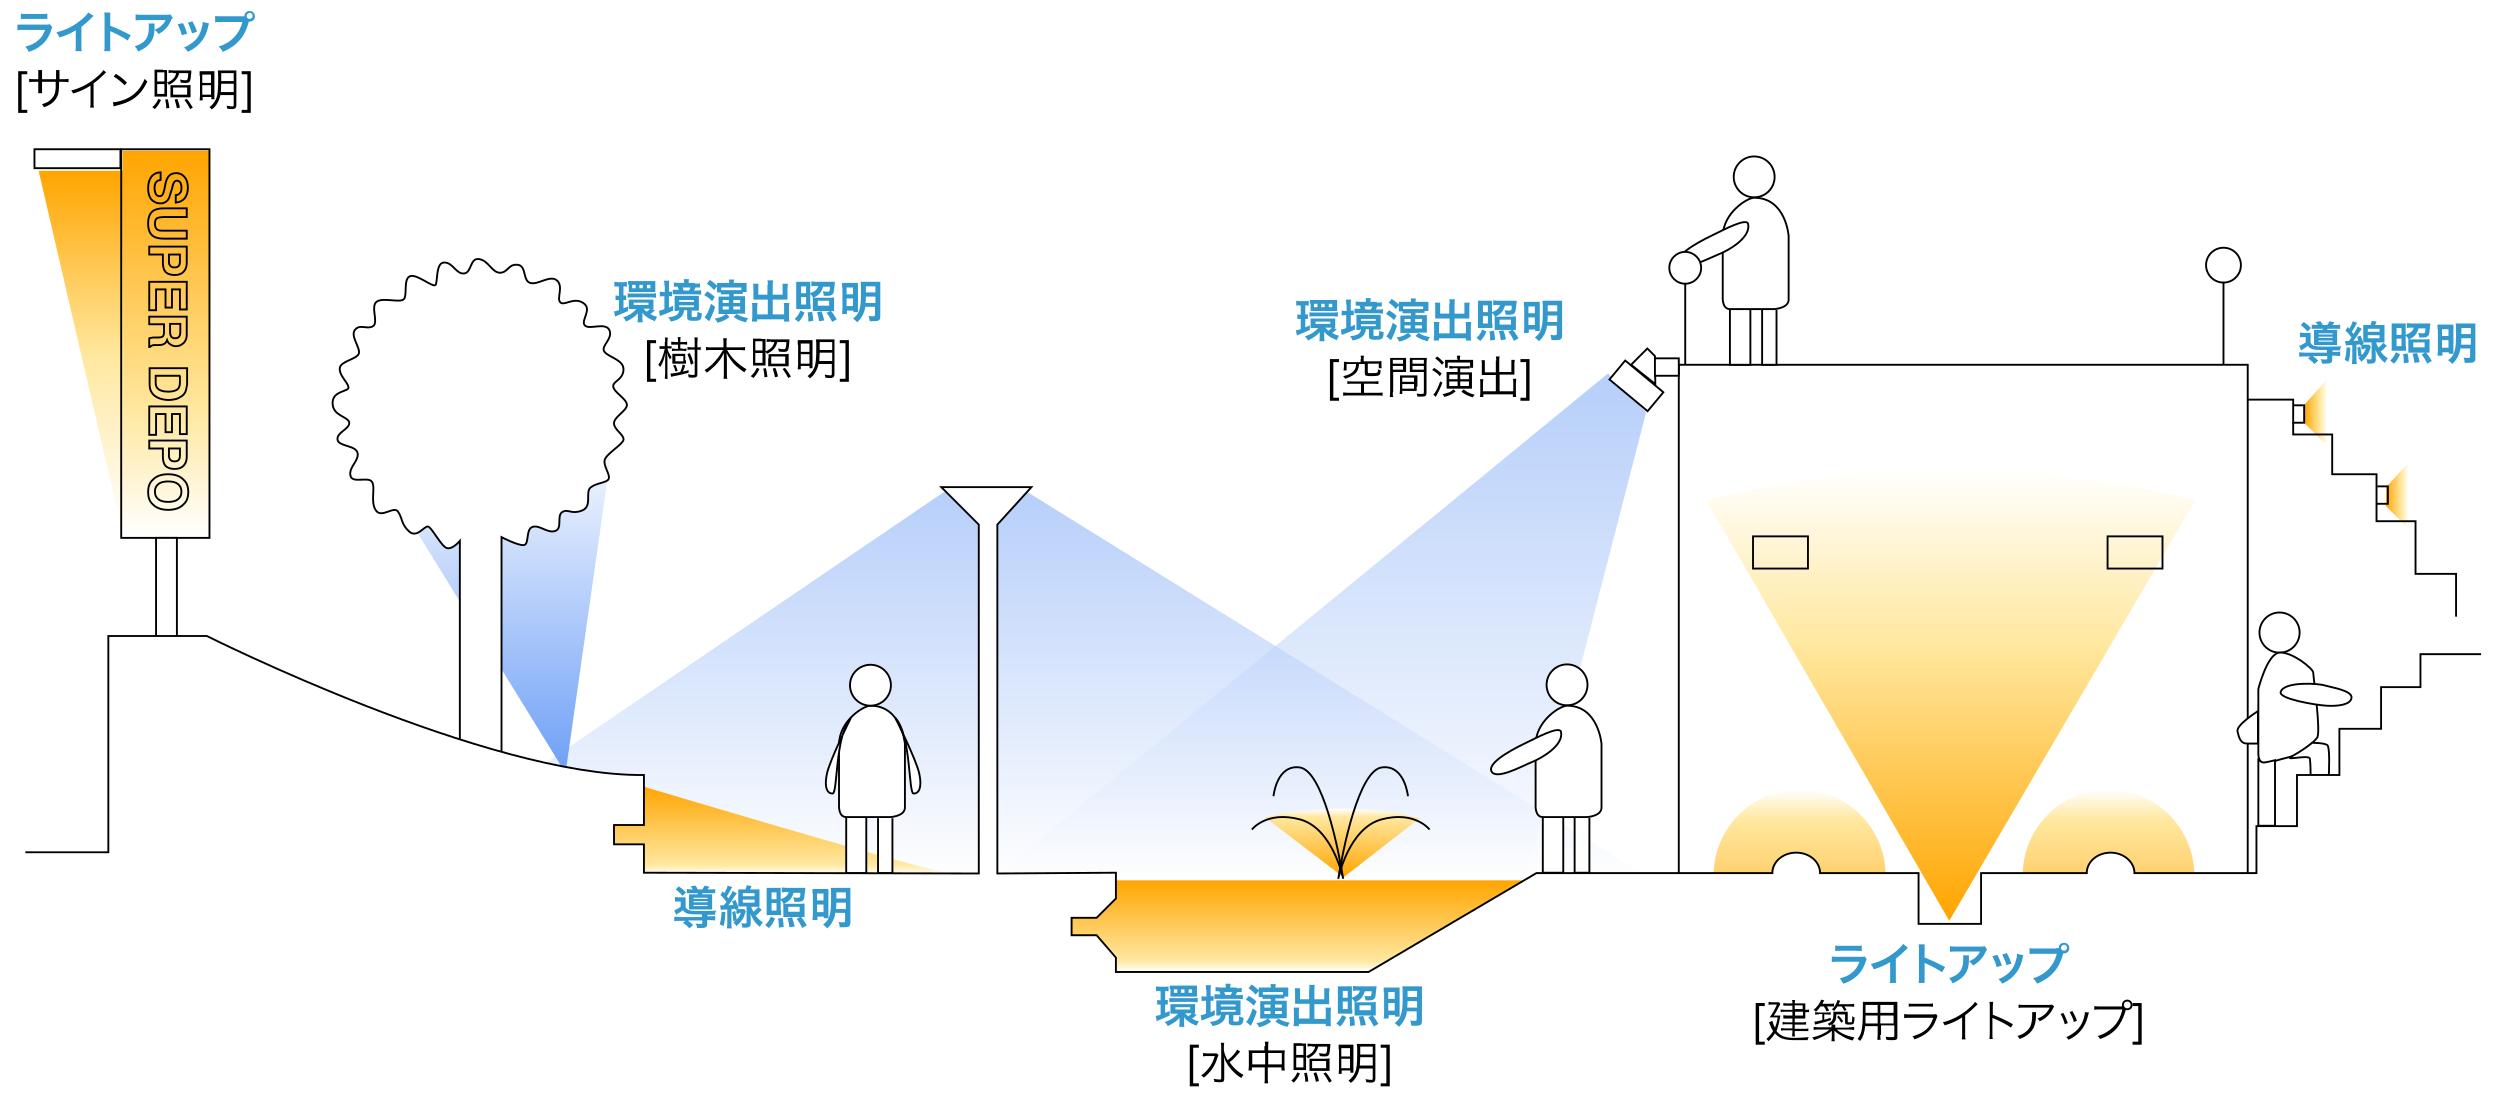 <?xml version="1.0" encoding="utf-8"?>
<!-- Generator: Adobe Illustrator 21.1.0, SVG Export Plug-In . SVG Version: 6.00 Build 0)  -->
<svg version="1.1" id="レイヤー_1" xmlns="http://www.w3.org/2000/svg" xmlns:xlink="http://www.w3.org/1999/xlink" x="0px"
	 y="0px" viewBox="0 0 660 290" style="enable-background:new 0 0 660 290;" xml:space="preserve">
<style type="text/css">
	.st0{fill:#FFFFFF;}
	.st1{opacity:0.5;fill:url(#SVGID_1_);}
	.st2{opacity:0.5;fill:url(#SVGID_2_);}
	.st3{fill:url(#SVGID_3_);}
	.st4{fill:url(#SVGID_4_);}
	.st5{fill:url(#SVGID_5_);}
	.st6{fill:url(#SVGID_6_);}
	.st7{fill:url(#SVGID_7_);}
	.st8{fill:url(#SVGID_8_);}
	.st9{fill:url(#SVGID_9_);}
	.st10{fill:url(#SVGID_10_);}
	.st11{fill:url(#SVGID_11_);}
	.st12{fill:url(#SVGID_12_);}
	.st13{fill:url(#SVGID_13_);}
	.st14{fill:none;stroke:#000000;stroke-width:0.5;stroke-miterlimit:10;}
	.st15{fill:#FFFFFF;stroke:#000000;stroke-width:0.5;stroke-miterlimit:10;}
	.st16{fill:none;stroke:#000000;stroke-width:0.5;}
	.st17{fill:#FFFFFF;stroke:#000000;stroke-width:0.5;}
	.st18{fill:#3399CC;}
</style>
<rect class="st0" width="660" height="290"/>
<linearGradient id="SVGID_1_" gradientUnits="userSpaceOnUse" x1="267.407" y1="232.108" x2="267.407" y2="129.191">
	<stop  offset="0" style="stop-color:#FFFFFF"/>
	<stop  offset="1" style="stop-color:#6E9FF6"/>
</linearGradient>
<polygon class="st1" points="250.2,129.2 98.9,232.1 435.9,232.1 270.1,129.2 "/>
<linearGradient id="SVGID_2_" gradientUnits="userSpaceOnUse" x1="347.524" y1="233.127" x2="347.524" y2="98.622">
	<stop  offset="0" style="stop-color:#FFFFFF"/>
	<stop  offset="1" style="stop-color:#6E9FF6"/>
</linearGradient>
<polygon class="st2" points="424.5,98.6 260.4,233.1 402.5,233.1 434.6,108.8 "/>
<linearGradient id="SVGID_3_" gradientUnits="userSpaceOnUse" x1="206.576" y1="231.032" x2="206.576" y2="207.651">
	<stop  offset="0" style="stop-color:#FFFFFF"/>
	<stop  offset="0.119" style="stop-color:#FFE8A0"/>
	<stop  offset="1" style="stop-color:#FFA500"/>
</linearGradient>
<path class="st3" d="M170,207.7c0,0,68.1,20.4,79.7,22.7c0.4,0.1,0.8,0.1,1,0.2c7.4,1-80.8,0-80.8,0s0-7.5,0-7.5h-8v-5.3h8
	C170,217.8,170,207.5,170,207.7z"/>
<linearGradient id="SVGID_4_" gradientUnits="userSpaceOnUse" x1="342.684" y1="256.563" x2="342.684" y2="232.363">
	<stop  offset="0" style="stop-color:#FFFFFF"/>
	<stop  offset="0.119" style="stop-color:#FFE8A0"/>
	<stop  offset="1" style="stop-color:#FFA500"/>
</linearGradient>
<polygon class="st4" points="402.5,232.4 294.5,232.4 294.5,237.2 289.4,242.3 282.8,242.3 282.8,246.9 289.4,246.9 294.9,252.4 
	294.9,256.6 361.3,256.6 "/>
<linearGradient id="SVGID_5_" gradientUnits="userSpaceOnUse" x1="354.402" y1="213.512" x2="354.402" y2="231.598">
	<stop  offset="0" style="stop-color:#FFFFFF"/>
	<stop  offset="0.119" style="stop-color:#FFE8A0"/>
	<stop  offset="1" style="stop-color:#FFA500"/>
</linearGradient>
<path class="st5" d="M354.7,231.6L334,215.8c0,0,9.4-2.3,20.4-2.3c11,0,20.4,2.5,20.4,2.5L354.7,231.6z"/>
<linearGradient id="SVGID_6_" gradientUnits="userSpaceOnUse" x1="515.018" y1="123.841" x2="515.018" y2="243.062">
	<stop  offset="0" style="stop-color:#FFFFFF"/>
	<stop  offset="0.384" style="stop-color:#FFE8A0"/>
	<stop  offset="1" style="stop-color:#FFA500"/>
</linearGradient>
<path class="st6" d="M514.6,243.1L450.4,132c0,0,31.8-8.2,64.2-8.2s65,8.2,65,8.2L514.6,243.1z"/>
<linearGradient id="SVGID_7_" gradientUnits="userSpaceOnUse" x1="475.151" y1="208.417" x2="475.151" y2="231.089">
	<stop  offset="0" style="stop-color:#FFFFFF"/>
	<stop  offset="0.354" style="stop-color:#FFE8A0"/>
	<stop  offset="1" style="stop-color:#FFD06E"/>
</linearGradient>
<path class="st7" d="M497.8,231.1c0-12.5-10.2-22.7-22.7-22.7s-22.7,10.2-22.7,22.7C452.5,231.1,497.8,231.1,497.8,231.1z"/>
<linearGradient id="SVGID_8_" gradientUnits="userSpaceOnUse" x1="556.669" y1="208.417" x2="556.669" y2="231.089">
	<stop  offset="0" style="stop-color:#FFFFFF"/>
	<stop  offset="0.354" style="stop-color:#FFE8A0"/>
	<stop  offset="1" style="stop-color:#FFD06E"/>
</linearGradient>
<path class="st8" d="M579.3,231.1c0-12.5-10.2-22.7-22.7-22.7S534,218.6,534,231.1C534,231.1,579.3,231.1,579.3,231.1z"/>
<linearGradient id="SVGID_9_" gradientUnits="userSpaceOnUse" x1="43.869" y1="141.801" x2="43.869" y2="39.776">
	<stop  offset="0" style="stop-color:#FFFFFF"/>
	<stop  offset="0.325" style="stop-color:#FFE8A0"/>
	<stop  offset="1" style="stop-color:#FFA500"/>
</linearGradient>
<rect x="32.4" y="39.8" class="st9" width="22.9" height="102"/>
<linearGradient id="SVGID_10_" gradientUnits="userSpaceOnUse" x1="21.451" y1="141.037" x2="21.451" y2="45.123">
	<stop  offset="0" style="stop-color:#FFFFFF"/>
	<stop  offset="0.488" style="stop-color:#FFE8A0"/>
	<stop  offset="1" style="stop-color:#FFA500"/>
</linearGradient>
<path class="st10" d="M32.4,45.1H10.2L32.4,141C32.4,141,33,44.6,32.4,45.1z"/>
<linearGradient id="SVGID_11_" gradientUnits="userSpaceOnUse" x1="614.425" y1="108.883" x2="608.377" y2="108.883">
	<stop  offset="0" style="stop-color:#FFFFFF"/>
	<stop  offset="0.325" style="stop-color:#FFE8A0"/>
	<stop  offset="1" style="stop-color:#FFA500"/>
</linearGradient>
<polygon class="st11" points="614.4,100.1 608.4,106.8 608.4,111.7 614.4,117.7 "/>
<linearGradient id="SVGID_12_" gradientUnits="userSpaceOnUse" x1="635.921" y1="130.788" x2="629.873" y2="130.788">
	<stop  offset="0" style="stop-color:#FFFFFF"/>
	<stop  offset="0.325" style="stop-color:#FFE8A0"/>
	<stop  offset="1" style="stop-color:#FFA500"/>
</linearGradient>
<polygon class="st12" points="635.9,122 629.9,128.7 629.9,133.6 635.9,139.6 "/>
<linearGradient id="SVGID_13_" gradientUnits="userSpaceOnUse" x1="127.425" y1="112.378" x2="127.425" y2="204.086">
	<stop  offset="0" style="stop-color:#FFFFFF"/>
	<stop  offset="1" style="stop-color:#6E9FF6"/>
</linearGradient>
<polygon class="st13" points="149.3,204.1 92.8,112.4 162.1,114.4 "/>
<rect x="32" y="39.4" class="st14" width="23.3" height="102.6"/>
<rect x="9.1" y="39.4" class="st15" width="22.7" height="5"/>
<rect x="41.2" y="142" class="st15" width="5.5" height="26.2"/>
<path class="st15" d="M121.4,196v-53.2c0,0-1.9,2.3-3.4,1.9c-1.5-0.4-4-5.5-5-5.7c-1-0.2-2.9,3.2-5,1.3c-2.1-1.9-1.7-3.4-2.9-5.2
	c-1.1-1.7-4.4,1.9-5.9-0.4s0-5.9-1-7.5c-1-1.5-5.3,0.6-5.7-1.7c-0.4-2.3,2.3-3.8,1.9-5.9s-5.2-1.7-5.3-3.6c-0.2-1.9,3.2-2.7,3.1-4.4
	c-0.2-1.7-4.4-1.7-4.4-5.2c0-3.4,4.4-2.9,4.2-4.2c-0.2-1.3-2.5-3.1-2.3-5c0.2-1.9,4.4-2.3,5-3.8c0.6-1.5-2.3-4.6-1-6.3
	c1.3-1.7,3.2,0,4.8-1c1.5-1-0.8-5.3,1-6.5c1.7-1.1,6.1,0.4,7.1-0.6s-0.2-5.5,1.7-6.1c1.9-0.6,6.1,3.2,6.7,2.3c0.6-1,0-5.9,2.3-5.9
	c2.3,0,3.1,3.1,5.2,2.9c2.1-0.2,1.5-4.2,4-3.8c2.5,0.4,3.4,3.6,5.5,3.6s2.1-2.3,4.6-2.1c2.5,0.2,1.3,4.2,3.4,4.8
	c2.1,0.6,5.3-2.3,7.1-0.6c1.7,1.7-0.2,4.6,0.8,5.7c1,1.1,3.6-1.5,6.1,0.2c2.5,1.7-0.8,4.6,0.4,5.9c1.1,1.3,5.5-1,6.5,1.3
	c1,2.3-2.5,4.2-1.3,5.7s5.2,2.1,5,4.8s-2.9,2.9-2.7,4.4c0.2,1.5,3.6,3.2,3.6,4.8s-3.6,3.2-3.4,5c0.2,1.7,2.7,2.9,2.5,4.2
	c-0.2,1.3-4.8,3.8-5,5.5s1.5,3.6,1.1,4.8c-0.4,1.1-3.2,1-4.8,2.3c-1.5,1.3,0.6,5-2.3,6.1c-2.9,1.1-3.6-0.6-5.2,0.4
	c-1.5,1,0.2,4.4-1.9,5c-2.1,0.6-4-1.7-5.9-1.1c-1.9,0.6-0.8,4.6-2.3,4.8c-1.5,0.2-5.9-2.1-5.9-2.1v57.5"/>
<path class="st14" d="M371.7,210.2c0,0-0.8-8.4-6.9-7.6c-6.1,0.8-10.3,21.8-11.5,29.4c0,0,2.7-13.4,11.5-15.7
	c8.8-2.3,12.6,2.7,12.6,2.7"/>
<path class="st14" d="M336.2,210.2c0,0,0.8-8.4,6.9-7.6c6.1,0.8,10.3,21.8,11.5,29.4c0,0-2.7-13.4-11.5-15.7
	c-8.8-2.3-12.6,2.7-12.6,2.7"/>
<g>
	<path class="st16" d="M42.4,47.5c-0.5,0.1-0.8,0.2-1,0.4c-0.4,0.3-0.6,0.9-0.6,1.8c0,0.5,0.1,0.9,0.2,1.2c0.2,0.6,0.6,0.9,1.1,0.9
		c0.3,0,0.6-0.1,0.8-0.4c0.2-0.3,0.3-0.7,0.5-1.4l0.2-1.1c0.2-1.1,0.5-1.8,0.8-2.2c0.5-0.7,1.2-1,2.1-1c0.9,0,1.6,0.3,2.2,1
		s0.9,1.6,0.9,2.9c0,1.1-0.3,2-0.8,2.7c-0.6,0.7-1.4,1.1-2.4,1.2v-2c0.6,0,1-0.3,1.3-0.8c0.2-0.3,0.2-0.7,0.2-1.2
		c0-0.5-0.1-1-0.3-1.3c-0.2-0.3-0.5-0.5-0.9-0.5c-0.4,0-0.6,0.2-0.8,0.5c-0.1,0.2-0.3,0.6-0.4,1.3L45,51.1c-0.2,0.8-0.4,1.3-0.7,1.7
		c-0.5,0.6-1.1,0.9-2,0.9c-0.9,0-1.7-0.4-2.3-1c-0.6-0.7-0.9-1.7-0.9-3c0-1.3,0.3-2.3,0.9-3.1c0.6-0.7,1.4-1.1,2.4-1.1V47.5z"/>
	<path class="st16" d="M49.3,55.2v2.1h-6.1c-0.7,0-1.2,0.1-1.5,0.2c-0.6,0.2-0.8,0.8-0.8,1.6c0,0.8,0.3,1.4,0.8,1.6
		c0.3,0.2,0.8,0.2,1.5,0.2h6.1v2.1h-6.1c-1.1,0-1.9-0.2-2.5-0.5c-1.1-0.6-1.6-1.8-1.6-3.5c0-1.7,0.5-2.9,1.6-3.5
		c0.6-0.3,1.4-0.5,2.5-0.5H49.3z"/>
	<path class="st16" d="M43.7,71.8c-0.5-0.6-0.7-1.4-0.7-2.5v-2.1h-3.6v-2.1h9.9v4.3c0,1-0.3,1.8-0.8,2.3c-0.5,0.6-1.3,0.9-2.4,0.9
		C45,72.6,44.2,72.3,43.7,71.8z M47.2,70.2c0.2-0.3,0.3-0.6,0.3-1.1v-1.9h-2.9v1.9c0,0.5,0.1,0.8,0.4,1.1c0.2,0.3,0.6,0.4,1.1,0.4
		C46.7,70.6,47,70.4,47.2,70.2z"/>
	<path class="st16" d="M47.5,81.6v-5.2h-2.1v4.8h-1.7v-4.8h-2.5v5.5h-1.8v-7.5h9.9v7.3H47.5z"/>
	<path class="st16" d="M49,89.8c-0.2,0.4-0.4,0.7-0.7,0.9c-0.3,0.2-0.5,0.4-0.8,0.5c-0.3,0.1-0.7,0.2-1,0.2c-0.5,0-0.9-0.1-1.4-0.4
		s-0.8-0.6-1-1.2c-0.2,0.5-0.4,0.8-0.8,1c-0.3,0.2-0.9,0.3-1.5,0.3h-0.7c-0.5,0-0.8,0-0.9,0.1c-0.3,0.1-0.4,0.2-0.6,0.4h-0.2v-2.3
		c0.2-0.1,0.4-0.1,0.5-0.1c0.3-0.1,0.6-0.1,0.9-0.1l0.9,0c0.6,0,1.1-0.1,1.3-0.3c0.2-0.2,0.3-0.6,0.3-1.2v-2h-3.9v-2h9.9v4.7
		C49.3,88.9,49.2,89.4,49,89.8z M47.6,85.5h-2.7v2.2c0,0.4,0.1,0.8,0.2,1c0.2,0.4,0.6,0.6,1.1,0.6c0.6,0,1-0.2,1.2-0.6
		c0.1-0.2,0.2-0.5,0.2-1V85.5z"/>
	<path class="st16" d="M49.1,103c-0.2,0.7-0.6,1.3-1.3,1.7c-0.5,0.3-1,0.6-1.6,0.7s-1.1,0.2-1.6,0.2c-1.3,0-2.4-0.3-3.3-0.8
		c-1.2-0.7-1.8-1.8-1.8-3.3v-4.3h9.9v4.3C49.3,102.1,49.2,102.6,49.1,103z M47.6,99.2h-6.5v1.9c0,1,0.5,1.7,1.4,2
		c0.5,0.2,1.2,0.3,1.9,0.3c1,0,1.8-0.2,2.3-0.5c0.5-0.3,0.8-0.9,0.8-1.9V99.2z"/>
	<path class="st16" d="M47.5,114.5v-5.2h-2.1v4.8h-1.7v-4.8h-2.5v5.5h-1.8v-7.5h9.9v7.3H47.5z"/>
	<path class="st16" d="M43.7,123c-0.5-0.6-0.7-1.4-0.7-2.5v-2.1h-3.6v-2.1h9.9v4.3c0,1-0.3,1.8-0.8,2.3c-0.5,0.6-1.3,0.9-2.4,0.9
		C45,123.8,44.2,123.5,43.7,123z M47.2,121.4c0.2-0.3,0.3-0.6,0.3-1.1v-1.9h-2.9v1.9c0,0.5,0.1,0.8,0.4,1.1c0.2,0.3,0.6,0.4,1.1,0.4
		C46.7,121.8,47,121.6,47.2,121.4z"/>
	<path class="st16" d="M40.3,133.1c-0.8-0.7-1.2-1.8-1.2-3.2s0.4-2.5,1.2-3.2c0.9-1,2.3-1.5,4.1-1.5c1.8,0,3.2,0.5,4.1,1.5
		c0.8,0.7,1.2,1.8,1.2,3.2s-0.4,2.5-1.2,3.2c-0.9,1-2.3,1.5-4.1,1.5C42.6,134.6,41.2,134.1,40.3,133.1z M41.8,131.8
		c0.6,0.5,1.5,0.7,2.6,0.7c1.1,0,2-0.2,2.6-0.7c0.6-0.5,0.9-1.1,0.9-2s-0.3-1.5-0.9-2c-0.6-0.5-1.5-0.7-2.6-0.7
		c-1.1,0-2,0.2-2.6,0.7c-0.6,0.5-0.9,1.1-0.9,2S41.2,131.3,41.8,131.8z"/>
</g>
<rect x="462.8" y="141.6" class="st16" width="14.5" height="8.5"/>
<rect x="556.4" y="141.6" class="st16" width="14.5" height="8.5"/>
<polyline class="st16" points="443.2,230.5 443.2,96.3 593.4,96.3 593.4,230.5 "/>
<polyline class="st16" points="593.2,105.5 605.4,105.5 605.4,114.7 615.7,114.7 615.7,125.2 627.4,125.2 627.4,137.6 637.7,137.6 
	637.7,151.5 648.4,151.5 648.4,162.8 "/>
<polyline class="st16" points="605.4,107 608.3,107 608.3,111.6 605.2,111.6 "/>
<polyline class="st16" points="627.6,128.4 630.4,128.4 630.4,133 627.4,133 "/>
<line class="st16" x1="587" y1="74.4" x2="587" y2="96.3"/>
<circle class="st16" cx="587" cy="70" r="4.6"/>
<circle class="st17" cx="601.8" cy="167" r="5.3"/>
<path class="st17" d="M605,199.7c0,0-5.2,1.3-6.5,1.9c-1.3,0.6-2.3-1-2.3-2.5c0-1.5,0-17.2,0-17.2s2.3-9.2,5.5-9.6
	c3.2-0.4,9,4.2,9,5.3c0,1.1,2.1,15.9,1,17.2S607.7,198.9,605,199.7z"/>
<path class="st17" d="M602.1,182.7c-0.5,1.8,9,3.4,12,3.6s6.5-0.2,6.7-2.1c0.2-1.9-5.2-2.7-6.9-3.2
	C612.3,180.4,602.9,179.8,602.1,182.7z"/>
<path class="st17" d="M596,187.8c0,0-5.7,3.6-5.3,5.3c0.4,1.7,0.8,3.2,2.5,3.2c1.7,0,2.9,0,2.9,0V187.8z"/>
<path class="st17" d="M596.2,200.6v17.4h4.4v-17.3c0,0-2.4,0.6-2.9,0.6C597.2,201.4,596.2,200.6,596.2,200.6z"/>
<path class="st17" d="M605,199.7c-2.4,1.3,4.6-0.6,4.8,0.6c0.2,1.1,0.2,4.4,0.2,4.4h4.8c0,0,0.4-7.5-0.4-8c-0.8-0.6-4-0.6-4-0.6
	S608.6,197.7,605,199.7z"/>
<circle class="st17" cx="463.1" cy="46.7" r="5.4"/>
<polyline class="st17" points="462.1,81.4 462.1,96.3 456.7,96.3 456.7,81.6 "/>
<polyline class="st17" points="465.2,81.8 465.2,96.3 469,96.3 469,81.8 "/>
<path class="st17" d="M463.1,52.2c-1.8,0-8.3,4-8.3,10.3s0,16,0,16s-0.2,3.1,1.9,3.1c2.1,0,11.7,0,11.7,0s3.8-0.2,3.8-2.5
	c0-2.3,0-16.8,0-16.8S471.5,52.2,463.1,52.2z"/>
<path class="st17" d="M461.5,59.1c-0.4-1.7-6.7,1.7-8.8,2.7c-2.1,1-10.5,5-9.6,7.6s8.2-1.3,10.7-2.3
	C456.4,66.1,462.3,62.7,461.5,59.1z"/>
<circle class="st17" cx="413.7" cy="180.8" r="5.4"/>
<polyline class="st17" points="407.3,215.7 407.3,230.4 412.7,230.4 412.7,215.5 "/>
<polyline class="st17" points="415.7,215.9 415.7,230.4 419.6,230.4 419.6,215.9 "/>
<path class="st17" d="M413.7,186.3c-1.8,0-8.3,4-8.3,10.3s0,16,0,16s-0.2,3.1,1.9,3.1c2.1,0,11.7,0,11.7,0s3.8-0.2,3.8-2.5
	s0-16.8,0-16.8S422,186.3,413.7,186.3z"/>
<path class="st17" d="M412.1,193.2c-0.4-1.7-6.7,1.7-8.8,2.7c-2.1,1-10.5,5-9.6,7.6c1,2.7,8.2-1.3,10.7-2.3S412.9,196.8,412.1,193.2
	z"/>
<circle class="st17" cx="444.9" cy="70.7" r="4.2"/>
<polygon class="st17" points="430.6,96.3 434.9,92 436.9,94 437,101.4 "/>
<rect x="436.9" y="94.6" class="st17" width="6.3" height="4.6"/>
<polyline class="st17" points="223.4,215.8 223.4,230.5 228.7,230.5 228.7,215.6 "/>
<polyline class="st17" points="231.8,216 231.8,230.5 235.6,230.5 235.6,216 "/>
<path class="st17" d="M229.8,186.3c-1.8,0-8.3,4-8.3,10.3c0,6.3,0,16,0,16s-0.2,3.1,1.9,3.1s11.7,0,11.7,0s3.8-0.2,3.8-2.5
	c0-2.3,0-16.8,0-16.8S238.1,186.3,229.8,186.3z"/>
<circle class="st17" cx="229.8" cy="180.9" r="5.4"/>
<line class="st16" x1="444.9" y1="74.9" x2="444.9" y2="96.3"/>
<rect x="425.6" y="98.6" transform="matrix(0.769 0.639 -0.639 0.769 164.772 -252.601)" class="st17" width="13.1" height="6.5"/>
<path class="st17" d="M224.6,189.6c0,0-5.5,10.9-6.3,14.7s0.2,5.2,1.5,5.2C221.2,209.5,220.4,194.2,224.6,189.6z"/>
<path class="st17" d="M236.4,189.6c0,0,5.5,10.9,6.3,14.7s-0.2,5.2-1.5,5.2C239.8,209.5,240.6,194.2,236.4,189.6z"/>
<path class="st0" d="M480.5,230.5h26v13.4H523v-13.4h27.9c0-3,2.8-5.4,6.3-5.4c3.5,0,6.3,2.5,6.3,5.4h32.2v-12.4h10.7v-13.5h11.2
	v-12.2h11v-11H639v-8.7h16v117.4H6.2L6.7,225h21.9v-57.1h26c0,0,74.1,37.2,115.4,36.7v13.2h-7.9v5.1h7.5h0.4v7.5l88.4,0.2v-92.1
	l-9.9-9.9h23.8l-9,9.9v92.1l31.3-0.2v6.8l-5.1,5.1h-6.6v4.6h6.6l5.1,5.9v3.8h66.7l44.3-26.1h62.3v0c0-3,2.8-5.4,6.3-5.4
	C477.6,225,480.5,227.5,480.5,230.5L480.5,230.5z"/>
<path class="st16" d="M6.7,225h21.9v-57.1h26c0,0,74.1,37.2,115.4,36.7v13.2h-7.9v5.1h7.5h0.4v7.5l88.4,0.2v-92.1l-9.9-9.9h23.8
	l-9,9.9v92.1l31.3-0.2v6.8l-5.1,5.1h-6.6v4.6h6.6l5.1,5.9v3.8h66.7l44.3-26.1h62.3v0c0-3,2.8-5.4,6.3-5.4c3.5,0,6.3,2.4,6.3,5.4v0
	h26v13.4H523v-13.4h27.9c0-3,2.8-5.4,6.3-5.4c3.5,0,6.3,2.5,6.3,5.4h32.2v-12.4h10.7v-13.5h11.2v-12.2h11v-11H639v-8.7h16"/>
<g>
	<path class="st18" d="M13.8,7.2c-0.1,0.2-0.2,0.4-0.3,0.8c-0.6,1.8-1.5,3.1-2.8,4.1c-0.9,0.7-1.6,1.1-3.1,1.6
		c-0.3-0.6-0.4-0.8-0.9-1.4c1.5-0.4,2.4-0.8,3.3-1.6c0.9-0.7,1.4-1.5,1.9-2.8H6.1c-0.8,0-1.1,0-1.5,0.1V6.5C5,6.5,5.2,6.5,6.1,6.5
		h5.7c0.7,0,1,0,1.4-0.1L13.8,7.2z M5.5,3.6c0.4,0.1,0.6,0.1,1.4,0.1h4.2c0.8,0,1,0,1.4-0.1V5C12.2,5,11.9,5,11.2,5H6.9
		C6.1,5,5.9,5,5.5,5V3.6z"/>
	<path class="st18" d="M24.7,4.2c-0.2,0.2-0.3,0.2-0.4,0.4c-0.9,0.9-1.8,1.7-2.8,2.5v5.1c0,0.7,0,1,0.1,1.3h-1.7
		c0.1-0.3,0.1-0.6,0.1-1.3V8c-1.4,0.8-2.1,1.2-4.3,1.9c-0.3-0.6-0.4-0.8-0.8-1.4C17.2,8,19.2,7,21.1,5.5c1.1-0.8,1.9-1.7,2.2-2.2
		L24.7,4.2z"/>
	<path class="st18" d="M27.5,13.5c0.1-0.4,0.1-0.7,0.1-1.3V4.5c0-0.6,0-0.9-0.1-1.2h1.6c0,0.4,0,0.5,0,1.3v2.2
		c1.6,0.6,3.5,1.5,5.4,2.5l-0.8,1.4c-1-0.7-2.2-1.4-4.2-2.3c-0.3-0.1-0.3-0.1-0.4-0.2c0,0.3,0,0.5,0,0.8v3.2c0,0.6,0,0.9,0,1.3H27.5
		z"/>
	<path class="st18" d="M40.8,6.2c0,0.2,0,0.2,0,1c0,2.1-0.4,3.2-1.2,4.2c-0.7,0.9-1.6,1.5-3.1,2.2c-0.3-0.6-0.5-0.9-0.9-1.4
		c1-0.3,1.5-0.6,2.1-1c1.2-1,1.6-2,1.6-4.3c0-0.4,0-0.5-0.1-0.7H40.8z M45.6,4.7c-0.2,0.2-0.2,0.2-0.5,0.8C44.7,6.5,44,7.4,43.3,8
		c-0.5,0.4-0.9,0.7-1.4,1c-0.4-0.5-0.5-0.7-1.1-1.1c0.8-0.4,1.3-0.6,1.8-1.1c0.5-0.5,0.9-0.9,1.1-1.5h-6.3c-0.8,0-1.1,0-1.6,0.1V3.8
		c0.5,0.1,0.8,0.1,1.7,0.1h6.3c0.7,0,0.8,0,1.2-0.1L45.6,4.7z"/>
	<path class="st18" d="M48.3,6.1C48.8,7,49,7.6,49.4,8.9l-1.4,0.4c-0.3-1.2-0.6-1.8-1.1-2.9L48.3,6.1z M55.2,6.2
		c-0.1,0.2-0.1,0.2-0.2,0.6c-0.3,1.6-0.9,3-1.7,4c-0.9,1.2-1.9,2-3.7,2.9c-0.3-0.5-0.5-0.7-1-1.2c0.8-0.3,1.3-0.6,2-1.1
		c1.4-1,2.2-2.2,2.7-4.2c0.2-0.6,0.2-1,0.2-1.4L55.2,6.2z M50.8,5.6c0.6,1.2,0.9,1.7,1.2,2.8l-1.3,0.4C50.4,7.9,50.1,7,49.6,6
		L50.8,5.6z"/>
	<path class="st18" d="M63.8,4.3c0.4,0,0.5,0,0.7,0c0-0.8,0.6-1.4,1.4-1.4s1.4,0.6,1.4,1.4c0,0.8-0.6,1.4-1.4,1.4
		c-0.1,0-0.1,0-0.2,0c-1,3.9-3.1,6.4-6.9,8c-0.3-0.6-0.5-0.9-1.1-1.4c3.3-1,5.5-3.3,6.3-6.5h-5.7c-0.9,0-1.1,0-1.5,0.1V4.2
		c0.4,0.1,0.7,0.1,1.5,0.1H63.8z M65.1,4.2c0,0.4,0.3,0.8,0.8,0.8c0.4,0,0.8-0.4,0.8-0.8c0-0.4-0.3-0.8-0.8-0.8
		C65.5,3.5,65.1,3.8,65.1,4.2z"/>
	<path d="M7.2,29.8H4.8v-11h2.4v0.8H5.7V29h1.5V29.8z"/>
	<path d="M14.8,20.9v-1.2c0-0.9,0-0.9,0-1.2h0.9c0,0.3,0,0.3,0,1.1c0,0.3,0,0.3,0,1.3h1c0.7,0,1,0,1.4-0.1v0.9
		c-0.4,0-0.8-0.1-1.4-0.1h-1.1c0,2.4-0.1,3.2-0.6,4.1c-0.4,0.8-1.1,1.5-2,2c-0.4,0.2-0.7,0.4-1.4,0.6c-0.2-0.3-0.3-0.5-0.5-0.8
		c1-0.3,1.7-0.6,2.3-1.2c0.8-0.8,1.2-1.5,1.3-3c0-0.4,0-0.8,0-1.7h-3.6v2c0,0.5,0,0.7,0,1h-1c0-0.3,0-0.5,0-1v-2h-1
		c-0.6,0-1,0-1.4,0.1v-0.9c0.4,0.1,0.7,0.1,1.4,0.1h1v-1.4c0-0.5,0-0.7,0-1h1c0,0.3,0,0.4,0,1v1.4H14.8z"/>
	<path d="M28,19.1c-0.2,0.2-0.2,0.2-0.5,0.5c-0.8,0.8-1.8,1.7-2.8,2.4v5.1c0,0.7,0,0.9,0.1,1.3h-1c0.1-0.3,0.1-0.6,0.1-1.2v-4.6
		c-1.6,1-2.4,1.4-4.6,2.1c-0.2-0.4-0.2-0.5-0.5-0.8c2.3-0.6,4.3-1.6,6.2-3.1c1.1-0.9,2-1.7,2.3-2.3L28,19.1z"/>
	<path d="M29.8,27c0.9,0,2.4-0.4,3.5-0.9c2.3-1,3.9-2.8,4.9-5.3c0.3,0.4,0.4,0.5,0.7,0.7c-1,2.1-2.1,3.5-3.7,4.6
		c-1.2,0.8-2.5,1.3-4.5,1.8c-0.3,0.1-0.4,0.1-0.7,0.2L29.8,27z M30.6,19.5c1.3,0.8,2,1.4,2.9,2.3l-0.6,0.7C32,21.6,31,20.8,30,20.2
		L30.6,19.5z"/>
	<path d="M40.2,28.3c0.8-0.7,1.2-1.3,1.6-2.2l0.7,0.3c-0.5,1.1-0.9,1.6-1.6,2.4L40.2,28.3z M43,18.5c0.5,0,0.8,0,1.1,0
		c0,0.3,0,0.5,0,1.1v4.7c0,0.7,0,1,0,1.2c-0.3,0-0.6,0-1.1,0h-1.1c-0.6,0-0.9,0-1.1,0c0-0.3,0-0.6,0-1.2v-4.7c0-0.5,0-0.9,0-1.2
		c0.3,0,0.6,0,1.2,0H43z M41.5,21.5h1.9v-2.4h-1.9V21.5z M41.5,24.8h1.9v-2.6h-1.9V24.8z M43.9,28.6c0-0.9-0.1-1.4-0.3-2.3l0.7-0.1
		c0.2,0.8,0.3,1.4,0.4,2.3L43.9,28.6z M45.7,19.2c-0.4,0-0.9,0-1.2,0.1v-0.8c0.3,0,0.8,0.1,1.2,0.1h3.7c0.6,0,0.8,0,1.1,0
		c0,0.1,0,0.3,0,0.6c-0.1,1.3-0.2,1.9-0.4,2.3c-0.2,0.3-0.5,0.4-1.1,0.4c-0.3,0-0.8,0-1.3-0.1c0-0.4-0.1-0.5-0.2-0.8
		c0.6,0.1,1.1,0.2,1.5,0.2c0.3,0,0.4-0.1,0.5-0.3c0.1-0.3,0.2-0.9,0.2-1.6h-2.4c-0.3,1.4-1.2,2.4-2.7,3.1c-0.2-0.3-0.3-0.4-0.5-0.6
		c1.3-0.5,2.2-1.3,2.4-2.5H45.7z M45,23.6c0-0.6,0-0.8,0-1.1c0.3,0,0.6,0,1.1,0h3c0.5,0,0.8,0,1.2-0.1c0,0.3,0,0.6,0,1.1v1
		c0,0.6,0,0.9,0,1.2c-0.3,0-0.6,0-1.2,0h-2.9c-0.5,0-0.9,0-1.2,0c0-0.3,0-0.6,0-1.1V23.6z M45.7,25h3.7v-1.9h-3.7V25z M46.7,28.6
		c-0.2-0.9-0.3-1.4-0.6-2.3l0.7-0.2c0.3,0.8,0.5,1.3,0.7,2.3L46.7,28.6z M50.2,28.8c-0.5-1-0.9-1.6-1.5-2.4l0.6-0.3
		c0.7,0.8,1,1.3,1.6,2.3L50.2,28.8z"/>
	<path d="M52.7,20c0-0.5,0-0.8,0-1.2c0.4,0,0.7,0,1.5,0h1.3c0.6,0,0.8,0,1.1,0c0,0.3,0,0.5,0,1.2v5c0,0.6,0,0.8,0,1.2h-0.8v-0.6
		h-2.3v0.9h-0.8c0-0.3,0.1-0.8,0.1-1.3V20z M53.4,21.9h2.3v-2.2h-2.3V21.9z M53.4,25h2.3v-2.5h-2.3V25z M58.2,24.9
		c-0.1,0.9-0.4,1.6-0.8,2.3c-0.4,0.7-0.7,1.1-1.5,1.7c-0.2-0.3-0.3-0.4-0.6-0.6c0.9-0.7,1.3-1.3,1.7-2.1c0.5-1.1,0.6-2.4,0.6-5.5
		c0-1.2,0-1.7-0.1-2.1c0.3,0,0.6,0,1.2,0h2.6c0.5,0,0.9,0,1.1,0c0,0.3,0,0.6,0,1.2v7.9c0,0.4-0.1,0.7-0.3,0.9
		c-0.2,0.1-0.4,0.2-0.9,0.2c-0.3,0-0.4,0-1.2-0.1c0-0.3-0.1-0.5-0.2-0.8c0.7,0.1,1.1,0.2,1.5,0.2c0.3,0,0.4-0.1,0.4-0.4v-2.6H58.2z
		 M58.4,22.1c0,1-0.1,1.5-0.1,2.2h3.4v-2.2H58.4z M61.7,19.3h-3.3v1.6c0,0.2,0,0.3,0,0.5h3.3V19.3z"/>
	<path d="M65.3,29v-9.4h-1.5v-0.8h2.4v11h-2.4V29H65.3z"/>
</g>
<g>
	<path class="st18" d="M163.1,75.6c-0.4,0-0.6,0-0.9,0.1v-1.3c0.3,0,0.6,0.1,1,0.1h1.2c0.5,0,0.7,0,1.1-0.1v1.3
		c-0.3,0-0.5-0.1-0.8-0.1h-0.1V78c0.3,0,0.4,0,0.7,0v1.2c-0.3,0-0.5,0-0.7,0v2.2c0.3-0.1,0.5-0.2,1.2-0.5v1.2
		c-1.1,0.5-1.8,0.8-2.8,1.2c-0.2,0.1-0.5,0.2-0.6,0.3l-0.3-1.4c0.2,0,0.6-0.1,1.3-0.3v-2.7h-0.1c-0.3,0-0.6,0-0.8,0v-1.2
		c0.3,0,0.5,0.1,0.8,0.1h0.1v-2.4H163.1z M172.9,81.9c-0.1,0.1-0.1,0.1-0.3,0.3c-0.3,0.3-0.6,0.5-0.9,0.7c0.7,0.4,1.1,0.6,1.8,0.7
		c-0.2,0.3-0.4,0.7-0.6,1.2c-0.9-0.4-1.5-0.6-2.1-1.1c-0.6-0.4-0.9-0.7-1.2-1.2c0,0.4,0,0.6,0,0.9v0.7c0,0.4,0,0.7,0.1,1h-1.4
		c0-0.3,0.1-0.5,0.1-1v-0.6c0-0.2,0-0.6,0-0.8c-0.8,0.9-1.5,1.4-3.1,2.2c-0.2-0.4-0.4-0.7-0.8-1.1c1.6-0.5,2.6-1.2,3.5-2.2h-1
		c-0.4,0-0.8,0-1,0c0-0.2,0-0.4,0-0.8v-1c0-0.3,0-0.5,0-0.7c0.3,0,0.6,0,1,0h4.4c0.5,0,0.8,0,1.1,0c0,0.2,0,0.4,0,0.8v1
		c0,0.3,0,0.5,0,0.7c-0.1,0-0.2,0-0.4,0L172.9,81.9z M165.5,77.4c0.3,0.1,0.6,0.1,1.2,0.1h5.3c0.5,0,0.8,0,1.2-0.1v1.2
		c-0.4,0-0.7-0.1-1.1-0.1h-5.3c-0.5,0-0.8,0-1.1,0.1V77.4z M165.8,75.1c0-0.4,0-0.6,0-0.9c0.3,0,0.6,0,1,0h5.2c0.3,0,0.7,0,1,0
		c0,0.3,0,0.6,0,0.9v1.2c0,0.3,0,0.6,0,0.8c-0.3,0-0.5,0-0.9,0h-5.2c-0.4,0-0.6,0-0.9,0c0-0.2,0-0.4,0-0.8V75.1z M167.8,75.2h-0.9
		v0.9h0.9V75.2z M167.3,80.5h3.9v-0.6h-3.9V80.5z M169.7,75.2h-0.9v0.9h0.9V75.2z M169.9,81.5c0.3,0.3,0.4,0.5,0.8,0.8
		c0.4-0.3,0.6-0.4,0.9-0.8h-0.1H169.9z M171.7,75.2h-0.9v0.9h0.9V75.2z"/>
	<path class="st18" d="M175.4,75.4c0-0.6,0-1-0.1-1.3h1.4c-0.1,0.4-0.1,0.7-0.1,1.3V77c0.4,0,0.6,0,0.8,0v1.2c-0.3,0-0.5,0-0.8,0v3
		c0.3-0.1,0.5-0.2,1.1-0.5l0,1.3c-0.8,0.4-1.6,0.7-2.9,1.2c-0.2,0.1-0.4,0.2-0.6,0.2L174,82c0.3,0,0.6-0.1,1.4-0.4v-3.4h-0.3
		c-0.3,0-0.6,0-0.9,0.1v-1.3c0.3,0,0.6,0.1,1,0.1h0.3V75.4z M179.1,82.1c-0.4,0-0.6,0-1,0c0-0.2,0-0.4,0-0.9v-2.2c0-0.4,0-0.7,0-0.9
		c0.3,0,0.6,0,1.1,0h4.2c0.6,0,0.8,0,1.1,0c0,0.3,0,0.5,0,0.9v2.1c0,0.4,0,0.7,0,0.9c-0.3,0-0.5,0-1,0h-0.9v1.4
		c0,0.3,0.1,0.3,0.7,0.3c0.5,0,0.7,0,0.7-0.2c0.1-0.1,0.1-0.5,0.1-1.2c0.4,0.2,0.7,0.3,1.2,0.4c-0.1,1.8-0.4,2-2.1,2
		c-0.7,0-1.2,0-1.4-0.2c-0.3-0.1-0.4-0.3-0.4-0.8v-1.8h-0.8c-0.1,0.8-0.3,1.3-0.8,1.8c-0.6,0.6-1.3,0.9-2.7,1.2
		c-0.2-0.5-0.4-0.8-0.7-1.1c2-0.3,2.8-0.7,2.9-1.9H179.1z M183.5,74.9c0.5,0,0.9,0,1.3-0.1v1.1c-0.4,0-0.6,0-1.2,0
		c-0.2,0.4-0.2,0.5-0.4,0.8h0.7c0.6,0,0.9,0,1.2-0.1v1.2c-0.4,0-0.7-0.1-1.3-0.1h-5.1c-0.6,0-0.7,0-1.1,0v-1.2c0.4,0,0.6,0,1.1,0
		h0.5c-0.1-0.3-0.2-0.5-0.3-0.8c-0.6,0-0.7,0-1,0v-1.1c0.4,0,0.8,0.1,1.3,0.1h1.4v-0.3c0-0.3,0-0.5-0.1-0.7h1.4
		c0,0.3-0.1,0.4-0.1,0.7v0.3H183.5z M179.3,79.7h3.9v-0.5h-3.9V79.7z M179.3,81.1h3.9v-0.5h-3.9V81.1z M181.9,76.7
		c0.2-0.3,0.2-0.5,0.4-0.8h-2.1c0.1,0.3,0.2,0.6,0.3,0.8H181.9z"/>
	<path class="st18" d="M186.7,76.9c0.8,0.5,1.3,0.8,2,1.5l-0.7,1.1c-0.7-0.7-1.1-1-2.1-1.6L186.7,76.9z M188.8,81
		c-0.3,1-0.5,1.5-0.9,2.4c-0.3,0.6-0.3,0.7-0.5,1.1c0,0,0,0-0.2,0.3l-1.2-1c0.6-0.7,1.2-1.9,1.7-3.6L188.8,81z M188.5,76.6
		c-0.7-0.8-1-1.1-1.9-1.7l0.8-1c0.8,0.5,1.2,0.9,1.9,1.5c0-0.4,0-0.6,0-0.7c0.3,0,0.6,0,1.2,0h2v-0.1c0-0.4,0-0.6-0.1-0.8h1.4
		c0,0.3-0.1,0.4-0.1,0.8v0.1h2.1c0.6,0,1,0,1.3,0c0,0.3,0,0.5,0,0.8v0.7c0,0.3,0,0.6,0,0.9h-1v0.5c-0.3,0-0.6,0-1.1,0h-1.3v0.6h2
		c0.5,0,0.7,0,1,0c0,0.3,0,0.6,0,1.1v2.4c0,0.4,0,0.8,0,1.1c-0.3,0-0.7,0-1.1,0h-1.2c0.5,0.3,0.6,0.4,1,0.6c0.7,0.3,1.2,0.4,2.1,0.6
		c-0.3,0.4-0.4,0.6-0.6,1.1c-0.7-0.2-1-0.3-1.6-0.5c-0.7-0.3-1-0.5-1.6-0.9l0.8-0.8h-2.7l0.8,0.8c-1.1,0.8-1.7,1.1-3.2,1.5
		c-0.2-0.5-0.4-0.7-0.7-1.1c1.3-0.2,2-0.5,3-1.2h-1c-0.5,0-0.7,0-1,0c0-0.3,0-0.6,0-1.1v-2.5c0-0.5,0-0.8,0-1c0.2,0,0.6,0,1,0h1.8
		v-0.6h-1.1c-0.5,0-0.7,0-1.1,0v-0.5h-1c0-0.2,0-0.5,0-0.8v-0.8L188.5,76.6z M195.7,75.9h-5.3v0.7c0.3,0,0.5,0,0.8,0h3.6
		c0.4,0,0.6,0,0.9,0V75.9z M190.8,79.2V80h1.6v-0.8H190.8z M190.8,80.9v0.8h1.6v-0.8H190.8z M193.6,80h1.8v-0.8h-1.8V80z
		 M193.6,81.7h1.8v-0.8h-1.8V81.7z"/>
	<path class="st18" d="M202.7,75.2c0-0.6,0-0.9-0.1-1.2h1.5c0,0.3-0.1,0.6-0.1,1.2v2.6h2.6v-2c0-0.4,0-0.7,0-0.9h1.4
		c0,0.4-0.1,0.6-0.1,1v2.4c0,0.3,0,0.6,0,0.8c-0.3,0-0.6,0-0.8,0h-3.1V83h3v-2c0-0.4,0-0.7-0.1-1h1.5c0,0.3-0.1,0.7-0.1,1.1v2.6
		c0,0.6,0,0.9,0.1,1.2h-1.4v-0.6h-7.1v0.6h-1.4c0-0.4,0.1-0.7,0.1-1.2v-2.5c0-0.5,0-0.8-0.1-1.2h1.5c0,0.3-0.1,0.6-0.1,1V83h2.8
		v-3.9h-2.9c-0.3,0-0.6,0-0.9,0c0-0.3,0-0.5,0-0.8V76c0-0.4,0-0.8-0.1-1.1h1.4c0,0.3,0,0.6,0,1v1.9h2.4V75.2z"/>
	<path class="st18" d="M209.8,84.2c0.8-0.8,1.1-1.2,1.5-2.2l1.1,0.5c-0.5,1.2-0.8,1.7-1.6,2.5L209.8,84.2z M214,80.4
		c0,0.6,0,1,0,1.2c-0.3,0-0.7,0-1.2,0h-1.4c-0.6,0-0.9,0-1.2,0c0-0.3,0-0.7,0-1.2v-4.8c0-0.5,0-0.9,0-1.2c0.3,0,0.6,0,1.2,0h1.5
		c0.5,0,0.8,0,1,0c0,0.2,0,0.5,0,1v2c0.5-0.2,0.8-0.3,1.2-0.6c0.5-0.4,0.8-0.7,0.9-1.3h-0.6c-0.4,0-0.8,0-1.2,0.1v-1.3
		c0.4,0,0.9,0.1,1.3,0.1h3.7c0.6,0,0.9,0,1.2,0c0,0.2,0,0.4-0.1,1.1c-0.1,1.2-0.2,1.8-0.4,2.1c-0.3,0.3-0.6,0.5-1.4,0.5
		c-0.1,0-0.5,0-1,0c-0.1-0.6-0.1-0.7-0.3-1.2c0.4,0.1,1,0.1,1.3,0.1c0.5,0,0.6-0.1,0.6-1.3h-1.8c-0.2,0.7-0.5,1.3-0.9,1.8
		c-0.4,0.4-0.8,0.7-1.6,1.1c0.2,0,0.4,0,0.9,0h3.3c0.5,0,0.9,0,1.2-0.1c0,0.4,0,0.7,0,1.2v1.2c0,0.6,0,0.9,0,1.2c-0.3,0-0.6,0-1.2,0
		h-3.2c-0.6,0-1,0-1.2,0c0-0.3,0-0.5,0-1.1v-1.5c0-0.6,0-0.7,0-1c-0.2-0.4-0.3-0.5-0.7-0.9V80.4z M211.5,77.4h1.3v-1.8h-1.3V77.4z
		 M211.5,80.4h1.3v-2h-1.3V80.4z M213.4,84.9c0-0.2,0-0.3,0-0.4c0-0.7,0-1.2-0.2-2l1.2-0.2c0.2,0.9,0.2,1.3,0.3,2.4L213.4,84.9z
		 M216.2,84.8c-0.1-0.9-0.2-1.5-0.5-2.4l1.2-0.2c0.3,0.8,0.4,1.2,0.7,2.4L216.2,84.8z M215.9,80.7h3v-1.3h-3V80.7z M219.7,85
		c-0.6-1.2-0.9-1.7-1.5-2.4l1.1-0.6c0.7,0.8,1,1.3,1.6,2.3L219.7,85z"/>
	<path class="st18" d="M222.3,75.9c0-0.6,0-0.9,0-1.2c0.3,0,0.6,0,1.3,0h1.9c0.5,0,0.7,0,1,0c0,0.3,0,0.5,0,1.1v5.4c0,0.6,0,1,0,1.2
		h-1.2V82h-1.7v0.9h-1.3c0-0.4,0.1-0.8,0.1-1.4V75.9z M223.5,77.7h1.7v-1.8h-1.7V77.7z M223.5,80.8h1.7v-2h-1.7V80.8z M228.4,81.2
		c-0.1,0.7-0.3,1.3-0.6,1.9c-0.4,0.8-0.8,1.3-1.5,2c-0.3-0.4-0.6-0.6-1.1-1c0.9-0.7,1.4-1.3,1.7-2.4c0.3-1,0.4-2.1,0.4-4.3
		c0-1.6,0-2.5-0.1-3c0.4,0,0.7,0,1.3,0h2.6c0.7,0,0.9,0,1.3,0c0,0.3,0,0.7,0,1.3v7.8c0,1.1-0.4,1.3-1.8,1.3c-0.2,0-0.6,0-1,0
		c-0.1-0.6-0.1-0.9-0.3-1.4c0.6,0.1,1,0.1,1.2,0.1c0.4,0,0.5-0.1,0.5-0.4v-2.1H228.4z M228.6,78.3c0,0.6,0,1.1-0.1,1.7h2.6v-1.7
		H228.6z M231.1,75.6h-2.5v1.6h2.5V75.6z"/>
	<path d="M173.2,100.8h-2.4v-11h2.4v0.8h-1.5v9.4h1.5V100.8z"/>
	<path d="M175.6,90.3c0-0.7,0-1-0.1-1.2h0.8c0,0.3-0.1,0.6-0.1,1.2v1.1h0.3c0.3,0,0.6,0,0.8,0V92c-0.2,0-0.5,0-0.8,0h-0.3
		c0.1,0.4,0.2,0.6,0.3,0.9c0.3,0.6,0.5,0.9,0.8,1.4c-0.3,0.4-0.3,0.4-0.4,0.6c-0.4-0.6-0.6-1-0.8-1.9c0.1,1.3,0.1,1.3,0.1,1.8v3.8
		c0,0.6,0,1.1,0.1,1.4h-0.8c0-0.3,0.1-0.8,0.1-1.4v-3.4c0-0.5,0-1,0.1-2.1c-0.4,1.8-0.7,2.7-1.4,3.8c-0.2-0.3-0.3-0.4-0.5-0.6
		c0.8-1.1,1.3-2.5,1.7-4.2H175c-0.3,0-0.6,0-0.9,0v-0.7c0.2,0,0.5,0,0.9,0h0.5V90.3z M177,98.6c0.6,0,1.4-0.1,2.6-0.4
		c0.3-0.8,0.5-1.2,0.6-2l0.7,0.3c-0.2,0.6-0.4,1.2-0.6,1.6c0.6-0.1,0.8-0.2,1.5-0.4l0,0.7c-1.2,0.3-2.1,0.6-3.9,0.9
		c-0.3,0.1-0.5,0.1-0.7,0.2L177,98.6z M180.2,92.1c0.4,0,0.7,0,1-0.1v0.7c-0.3,0-0.6-0.1-1-0.1h-1.8c-0.4,0-0.7,0-1,0.1v-0.7
		c0.3,0,0.5,0.1,1,0.1h0.6V91h-0.8c-0.5,0-0.8,0-1,0v-0.8c0.3,0,0.6,0.1,1,0.1h0.8v-0.3c0-0.4,0-0.6-0.1-1h0.8
		c-0.1,0.3-0.1,0.6-0.1,1v0.3h0.8c0.4,0,0.7,0,1-0.1v0.8c-0.3,0-0.7-0.1-1-0.1h-0.8v1.1H180.2z M181.1,95.1c0,0.5,0,0.7,0,0.9
		c-0.3,0-0.5,0-0.9,0h-1.8c-0.4,0-0.6,0-0.9,0c0-0.3,0-0.5,0-0.9v-0.8c0-0.3,0-0.6,0-0.9c0.2,0,0.5,0,0.8,0h1.8c0.3,0,0.6,0,0.8,0
		c0,0.2,0,0.3,0,0.9V95.1z M178.3,98.1c-0.1-0.6-0.3-1.1-0.6-1.6l0.6-0.2c0.3,0.6,0.4,1,0.6,1.6L178.3,98.1z M178.3,95.4h2.1V94
		h-2.1V95.4z M182.4,96.3c-0.3-1.2-0.5-1.8-0.9-2.8l0.6-0.3c0.5,1,0.7,1.7,1,2.7L182.4,96.3z M184.1,98.8c0,0.7-0.3,0.9-1.2,0.9
		c-0.3,0-0.6,0-1.1-0.1c0-0.3-0.1-0.5-0.2-0.8c0.5,0.1,0.9,0.2,1.3,0.2c0.4,0,0.5-0.1,0.5-0.3v-6.4h-0.9c-0.4,0-0.7,0-1,0.1v-0.8
		c0.3,0,0.5,0.1,1,0.1h0.9v-1.3c0-0.6,0-1-0.1-1.3h0.9c0,0.4-0.1,0.8-0.1,1.3v1.3c0.5,0,0.6,0,0.9-0.1v0.8c-0.3,0-0.5-0.1-0.9-0.1
		V98.8z"/>
	<path d="M191.9,92.3c0.7,1.2,1.3,2.1,2.1,2.8c1,1,1.9,1.7,3.1,2.4c-0.3,0.3-0.4,0.4-0.6,0.8c-0.7-0.5-1-0.7-1.6-1.2
		c-1-0.8-1.4-1.3-2-2.1c-0.4-0.5-0.6-0.9-1.1-1.8c0,0.6,0.1,1.1,0.1,1.5v3.9c0,0.6,0,1,0.1,1.4h-1c0.1-0.4,0.1-0.8,0.1-1.4v-3.9
		c0-0.4,0-1,0-1.5c-0.6,1.3-1.3,2.3-2.2,3.2c-0.7,0.7-1.5,1.4-2.3,2c-0.2-0.3-0.4-0.5-0.6-0.7c1.1-0.6,2.2-1.6,3-2.6
		c0.7-0.8,1.2-1.5,1.9-2.7h-3.2c-0.5,0-0.9,0-1.3,0.1v-0.9c0.4,0.1,0.8,0.1,1.3,0.1h3.3v-1.3c0-0.4,0-0.7-0.1-1.1h1
		c-0.1,0.4-0.1,0.7-0.1,1.1v1.3h3.5c0.6,0,1,0,1.4-0.1v0.9c-0.4,0-0.9-0.1-1.3-0.1H191.9z"/>
	<path d="M198.2,99.3c0.8-0.7,1.2-1.3,1.6-2.2l0.7,0.3c-0.5,1.1-0.9,1.6-1.6,2.4L198.2,99.3z M201,89.5c0.5,0,0.8,0,1.1,0
		c0,0.3,0,0.5,0,1.1v4.7c0,0.7,0,1,0,1.2c-0.3,0-0.6,0-1.1,0h-1.1c-0.6,0-0.9,0-1.1,0c0-0.3,0-0.6,0-1.2v-4.7c0-0.5,0-0.9,0-1.2
		c0.3,0,0.6,0,1.2,0H201z M199.4,92.5h1.9v-2.4h-1.9V92.5z M199.4,95.8h1.9v-2.6h-1.9V95.8z M201.8,99.6c0-0.9-0.1-1.4-0.3-2.3
		l0.7-0.1c0.2,0.8,0.3,1.4,0.4,2.3L201.8,99.6z M203.6,90.2c-0.4,0-0.9,0-1.2,0.1v-0.8c0.3,0,0.8,0.1,1.2,0.1h3.7c0.6,0,0.8,0,1.1,0
		c0,0.1,0,0.3,0,0.6c-0.1,1.3-0.2,1.9-0.4,2.3c-0.2,0.3-0.5,0.4-1.1,0.4c-0.3,0-0.8,0-1.3-0.1c0-0.4-0.1-0.5-0.2-0.8
		c0.6,0.1,1.1,0.2,1.5,0.2c0.3,0,0.4-0.1,0.5-0.3c0.1-0.3,0.2-0.9,0.2-1.6h-2.4c-0.3,1.4-1.2,2.4-2.7,3.1c-0.2-0.3-0.3-0.4-0.5-0.6
		c1.3-0.5,2.2-1.3,2.4-2.5H203.6z M202.9,94.6c0-0.6,0-0.8,0-1.1c0.3,0,0.6,0,1.1,0h3c0.5,0,0.8,0,1.2-0.1c0,0.3,0,0.6,0,1.1v1
		c0,0.6,0,0.9,0,1.2c-0.3,0-0.6,0-1.2,0H204c-0.5,0-0.9,0-1.2,0c0-0.3,0-0.6,0-1.1V94.6z M203.6,96h3.7v-1.9h-3.7V96z M204.6,99.6
		c-0.2-0.9-0.3-1.4-0.6-2.3l0.7-0.2c0.3,0.8,0.5,1.3,0.7,2.3L204.6,99.6z M208.1,99.8c-0.5-1-0.9-1.6-1.5-2.4l0.6-0.3
		c0.7,0.8,1,1.3,1.6,2.3L208.1,99.8z"/>
	<path d="M210.6,91c0-0.5,0-0.8,0-1.2c0.4,0,0.7,0,1.5,0h1.3c0.6,0,0.8,0,1.1,0c0,0.3,0,0.5,0,1.2v5c0,0.6,0,0.8,0,1.2h-0.8v-0.6
		h-2.3v0.9h-0.8c0-0.3,0.1-0.8,0.1-1.3V91z M211.4,92.9h2.3v-2.2h-2.3V92.9z M211.4,96h2.3v-2.5h-2.3V96z M216.1,95.9
		c-0.1,0.9-0.4,1.6-0.8,2.3c-0.4,0.7-0.7,1.1-1.5,1.7c-0.2-0.3-0.3-0.4-0.6-0.6c0.9-0.7,1.3-1.3,1.7-2.1c0.5-1.1,0.6-2.4,0.6-5.5
		c0-1.2,0-1.7-0.1-2.1c0.3,0,0.6,0,1.2,0h2.6c0.5,0,0.9,0,1.1,0c0,0.3,0,0.6,0,1.2v7.9c0,0.4-0.1,0.7-0.3,0.9
		c-0.2,0.1-0.4,0.2-0.9,0.2c-0.3,0-0.4,0-1.2-0.1c0-0.3-0.1-0.5-0.2-0.8c0.7,0.1,1.1,0.2,1.5,0.2c0.3,0,0.4-0.1,0.4-0.4v-2.6H216.1z
		 M216.4,93.1c0,1-0.1,1.5-0.1,2.2h3.4v-2.2H216.4z M219.7,90.3h-3.3v1.6c0,0.2,0,0.3,0,0.5h3.3V90.3z"/>
	<path d="M223.2,100v-9.4h-1.5v-0.8h2.4v11h-2.4V100H223.2z"/>
</g>
<g>
	<path class="st18" d="M306.1,261.6c-0.4,0-0.6,0-0.9,0.1v-1.3c0.3,0,0.6,0.1,1,0.1h1.2c0.5,0,0.7,0,1.1-0.1v1.3
		c-0.3,0-0.5-0.1-0.8-0.1h-0.1v2.4c0.3,0,0.4,0,0.7,0v1.2c-0.3,0-0.5,0-0.7,0v2.2c0.3-0.1,0.5-0.2,1.2-0.5v1.2
		c-1.1,0.5-1.8,0.8-2.8,1.2c-0.2,0.1-0.5,0.2-0.6,0.3l-0.3-1.4c0.2,0,0.6-0.1,1.3-0.3v-2.7h-0.1c-0.3,0-0.6,0-0.8,0v-1.2
		c0.3,0,0.5,0.1,0.8,0.1h0.1v-2.4H306.1z M315.9,267.9c-0.1,0.1-0.1,0.1-0.3,0.3c-0.3,0.3-0.6,0.5-0.9,0.7c0.7,0.4,1.1,0.6,1.8,0.7
		c-0.2,0.3-0.4,0.7-0.6,1.2c-0.9-0.4-1.5-0.6-2.1-1.1c-0.6-0.4-0.9-0.7-1.2-1.2c0,0.4,0,0.6,0,0.9v0.7c0,0.4,0,0.7,0.1,1h-1.4
		c0-0.3,0.1-0.5,0.1-1v-0.6c0-0.2,0-0.6,0-0.8c-0.8,0.9-1.5,1.4-3.1,2.2c-0.2-0.4-0.4-0.7-0.8-1.1c1.6-0.5,2.6-1.2,3.5-2.2h-1
		c-0.4,0-0.8,0-1,0c0-0.2,0-0.4,0-0.8v-1c0-0.3,0-0.5,0-0.7c0.3,0,0.6,0,1,0h4.4c0.5,0,0.8,0,1.1,0c0,0.2,0,0.4,0,0.8v1
		c0,0.3,0,0.5,0,0.7c-0.1,0-0.2,0-0.4,0L315.9,267.9z M308.5,263.4c0.3,0.1,0.6,0.1,1.2,0.1h5.3c0.5,0,0.8,0,1.2-0.1v1.2
		c-0.4,0-0.7-0.1-1.1-0.1h-5.3c-0.5,0-0.8,0-1.1,0.1V263.4z M308.8,261.1c0-0.4,0-0.6,0-0.9c0.3,0,0.6,0,1,0h5.2c0.3,0,0.7,0,1,0
		c0,0.3,0,0.6,0,0.9v1.2c0,0.3,0,0.6,0,0.8c-0.3,0-0.5,0-0.9,0h-5.2c-0.4,0-0.6,0-0.9,0c0-0.2,0-0.4,0-0.8V261.1z M310.8,261.2h-0.9
		v0.9h0.9V261.2z M310.3,266.5h3.9v-0.6h-3.9V266.5z M312.7,261.2h-0.9v0.9h0.9V261.2z M312.9,267.5c0.3,0.3,0.4,0.5,0.8,0.8
		c0.4-0.3,0.6-0.4,0.9-0.8h-0.1H312.9z M314.7,261.2h-0.9v0.9h0.9V261.2z"/>
	<path class="st18" d="M318.4,261.4c0-0.6,0-1-0.1-1.3h1.4c-0.1,0.4-0.1,0.7-0.1,1.3v1.6c0.4,0,0.6,0,0.8,0v1.2c-0.3,0-0.5,0-0.8,0
		v3c0.3-0.1,0.5-0.2,1.1-0.5l0,1.3c-0.8,0.4-1.6,0.7-2.9,1.2c-0.2,0.1-0.4,0.2-0.6,0.2L317,268c0.3,0,0.6-0.1,1.4-0.4v-3.4h-0.3
		c-0.3,0-0.6,0-0.9,0.1v-1.3c0.3,0,0.6,0.1,1,0.1h0.3V261.4z M322.1,268.1c-0.4,0-0.6,0-1,0c0-0.2,0-0.4,0-0.9v-2.2
		c0-0.4,0-0.7,0-0.9c0.3,0,0.6,0,1.1,0h4.2c0.6,0,0.8,0,1.1,0c0,0.3,0,0.5,0,0.9v2.1c0,0.4,0,0.7,0,0.9c-0.3,0-0.5,0-1,0h-0.9v1.4
		c0,0.3,0.1,0.3,0.7,0.3c0.5,0,0.7,0,0.7-0.2c0.1-0.1,0.1-0.5,0.1-1.2c0.4,0.2,0.7,0.3,1.2,0.4c-0.1,1.8-0.4,2-2.1,2
		c-0.7,0-1.2,0-1.4-0.2c-0.3-0.1-0.4-0.3-0.4-0.8v-1.8h-0.8c-0.1,0.8-0.3,1.3-0.8,1.8c-0.6,0.6-1.3,0.9-2.7,1.2
		c-0.2-0.5-0.4-0.8-0.7-1.1c2-0.3,2.8-0.7,2.9-1.9H322.1z M326.5,260.9c0.5,0,0.9,0,1.3-0.1v1.1c-0.4,0-0.6,0-1.2,0
		c-0.2,0.4-0.2,0.5-0.4,0.8h0.7c0.6,0,0.9,0,1.2-0.1v1.2c-0.4,0-0.7-0.1-1.3-0.1h-5.1c-0.6,0-0.7,0-1.1,0v-1.2c0.4,0,0.6,0,1.1,0
		h0.5c-0.1-0.3-0.2-0.5-0.3-0.8c-0.6,0-0.7,0-1,0v-1.1c0.4,0,0.8,0.1,1.3,0.1h1.4v-0.3c0-0.3,0-0.5-0.1-0.7h1.4
		c0,0.3-0.1,0.4-0.1,0.7v0.3H326.5z M322.3,265.7h3.9v-0.5h-3.9V265.7z M322.3,267.1h3.9v-0.5h-3.9V267.1z M324.9,262.7
		c0.2-0.3,0.2-0.5,0.4-0.8h-2.1c0.1,0.3,0.2,0.6,0.3,0.8H324.9z"/>
	<path class="st18" d="M329.7,262.9c0.8,0.5,1.3,0.8,2,1.5l-0.7,1.1c-0.7-0.7-1.1-1-2.1-1.6L329.7,262.9z M331.8,267
		c-0.3,1-0.5,1.5-0.9,2.4c-0.3,0.6-0.3,0.7-0.5,1.1c0,0,0,0-0.2,0.3l-1.2-1c0.6-0.7,1.2-1.9,1.7-3.6L331.8,267z M331.5,262.6
		c-0.7-0.8-1-1.1-1.9-1.7l0.8-1c0.8,0.5,1.2,0.9,1.9,1.5c0-0.4,0-0.6,0-0.7c0.3,0,0.6,0,1.2,0h2v-0.1c0-0.4,0-0.6-0.1-0.8h1.4
		c0,0.3-0.1,0.4-0.1,0.8v0.1h2.1c0.6,0,1,0,1.3,0c0,0.3,0,0.5,0,0.8v0.7c0,0.3,0,0.6,0,0.9h-1v0.5c-0.3,0-0.6,0-1.1,0h-1.3v0.6h2
		c0.5,0,0.7,0,1,0c0,0.3,0,0.6,0,1.1v2.4c0,0.4,0,0.8,0,1.1c-0.3,0-0.7,0-1.1,0h-1.2c0.5,0.3,0.6,0.4,1,0.6c0.7,0.3,1.2,0.4,2.1,0.6
		c-0.3,0.4-0.4,0.6-0.6,1.1c-0.7-0.2-1-0.3-1.6-0.5c-0.7-0.3-1-0.5-1.6-0.9l0.8-0.8h-2.7l0.8,0.8c-1.1,0.8-1.7,1.1-3.2,1.5
		c-0.2-0.5-0.4-0.7-0.7-1.1c1.3-0.2,2-0.5,3-1.2h-1c-0.5,0-0.7,0-1,0c0-0.3,0-0.6,0-1.1v-2.5c0-0.5,0-0.8,0-1c0.2,0,0.6,0,1,0h1.8
		v-0.6h-1.1c-0.5,0-0.7,0-1.1,0v-0.5h-1c0-0.2,0-0.5,0-0.8v-0.8L331.5,262.6z M338.7,261.9h-5.3v0.7c0.3,0,0.5,0,0.8,0h3.6
		c0.4,0,0.6,0,0.9,0V261.9z M333.8,265.2v0.8h1.6v-0.8H333.8z M333.8,266.9v0.8h1.6v-0.8H333.8z M336.6,266h1.8v-0.8h-1.8V266z
		 M336.6,267.7h1.8v-0.8h-1.8V267.7z"/>
	<path class="st18" d="M345.7,261.2c0-0.6,0-0.9-0.1-1.2h1.5c0,0.3-0.1,0.6-0.1,1.2v2.6h2.6v-2c0-0.4,0-0.7,0-0.9h1.4
		c0,0.4-0.1,0.6-0.1,1v2.4c0,0.3,0,0.6,0,0.8c-0.3,0-0.6,0-0.8,0h-3.1v3.9h3v-2c0-0.4,0-0.7-0.1-1h1.5c0,0.3-0.1,0.7-0.1,1.1v2.6
		c0,0.6,0,0.9,0.1,1.2h-1.4v-0.6h-7.1v0.6h-1.4c0-0.4,0.1-0.7,0.1-1.2v-2.5c0-0.5,0-0.8-0.1-1.2h1.5c0,0.3-0.1,0.6-0.1,1v1.9h2.8
		v-3.9h-2.9c-0.3,0-0.6,0-0.9,0c0-0.3,0-0.5,0-0.8V262c0-0.4,0-0.8-0.1-1.1h1.4c0,0.3,0,0.6,0,1v1.9h2.4V261.2z"/>
	<path class="st18" d="M352.8,270.2c0.8-0.8,1.1-1.2,1.5-2.2l1.1,0.5c-0.5,1.2-0.8,1.7-1.6,2.5L352.8,270.2z M357,266.4
		c0,0.6,0,1,0,1.2c-0.3,0-0.7,0-1.2,0h-1.4c-0.6,0-0.9,0-1.2,0c0-0.3,0-0.7,0-1.2v-4.8c0-0.5,0-0.9,0-1.2c0.3,0,0.6,0,1.2,0h1.5
		c0.5,0,0.8,0,1,0c0,0.2,0,0.5,0,1v2c0.5-0.2,0.8-0.3,1.2-0.6c0.5-0.4,0.8-0.7,0.9-1.3h-0.6c-0.4,0-0.8,0-1.2,0.1v-1.3
		c0.4,0,0.9,0.1,1.3,0.1h3.7c0.6,0,0.9,0,1.2,0c0,0.2,0,0.4-0.1,1.1c-0.1,1.2-0.2,1.8-0.4,2.1c-0.3,0.3-0.6,0.5-1.4,0.5
		c-0.1,0-0.5,0-1,0c-0.1-0.6-0.1-0.7-0.3-1.2c0.4,0.1,1,0.1,1.3,0.1c0.5,0,0.6-0.1,0.6-1.3h-1.8c-0.2,0.7-0.5,1.3-0.9,1.8
		c-0.4,0.4-0.8,0.7-1.6,1.1c0.2,0,0.4,0,0.9,0h3.3c0.5,0,0.9,0,1.2-0.1c0,0.4,0,0.7,0,1.2v1.2c0,0.6,0,0.9,0,1.2c-0.3,0-0.6,0-1.2,0
		h-3.2c-0.6,0-1,0-1.2,0c0-0.3,0-0.5,0-1.1v-1.5c0-0.6,0-0.7,0-1c-0.2-0.4-0.3-0.5-0.7-0.9V266.4z M354.5,263.4h1.3v-1.8h-1.3V263.4
		z M354.5,266.4h1.3v-2h-1.3V266.4z M356.4,270.9c0-0.2,0-0.3,0-0.4c0-0.7,0-1.2-0.2-2l1.2-0.2c0.2,0.9,0.2,1.3,0.3,2.4L356.4,270.9
		z M359.2,270.8c-0.1-0.9-0.2-1.5-0.5-2.4l1.2-0.2c0.3,0.8,0.4,1.2,0.7,2.4L359.2,270.8z M358.9,266.7h3v-1.3h-3V266.7z M362.7,271
		c-0.6-1.2-0.9-1.7-1.5-2.4l1.1-0.6c0.7,0.8,1,1.3,1.6,2.3L362.7,271z"/>
	<path class="st18" d="M365.3,261.9c0-0.6,0-0.9,0-1.2c0.3,0,0.6,0,1.3,0h1.9c0.5,0,0.7,0,1,0c0,0.3,0,0.5,0,1.1v5.4
		c0,0.6,0,1,0,1.2h-1.2V268h-1.7v0.9h-1.3c0-0.4,0.1-0.8,0.1-1.4V261.9z M366.5,263.7h1.7v-1.8h-1.7V263.7z M366.5,266.8h1.7v-2
		h-1.7V266.8z M371.4,267.2c-0.1,0.7-0.3,1.3-0.6,1.9c-0.4,0.8-0.8,1.3-1.5,2c-0.3-0.4-0.6-0.6-1.1-1c0.9-0.7,1.4-1.3,1.7-2.4
		c0.3-1,0.4-2.1,0.4-4.3c0-1.6,0-2.5-0.1-3c0.4,0,0.7,0,1.3,0h2.6c0.7,0,0.9,0,1.3,0c0,0.3,0,0.7,0,1.3v7.8c0,1.1-0.4,1.3-1.8,1.3
		c-0.2,0-0.6,0-1,0c-0.1-0.6-0.1-0.9-0.3-1.4c0.6,0.1,1,0.1,1.2,0.1c0.4,0,0.5-0.1,0.5-0.4v-2.1H371.4z M371.6,264.3
		c0,0.6,0,1.1-0.1,1.7h2.6v-1.7H371.6z M374.1,261.6h-2.5v1.6h2.5V261.6z"/>
	<path d="M316.5,286.8h-2.4v-11h2.4v0.8H315v9.4h1.5V286.8z"/>
	<path d="M321.7,278.5c-0.1,0.2-0.1,0.3-0.3,0.7c-0.6,2.2-1.9,4-3.6,5.3c-0.2-0.3-0.4-0.4-0.7-0.6c0.8-0.5,1.4-1.1,2-1.9
		c0.8-1,1.2-1.9,1.6-3.2h-2c-0.5,0-0.9,0-1.1,0.1V278c0.3,0,0.6,0.1,1.2,0.1h1.3c0.6,0,0.9,0,1.1,0L321.7,278.5z M327.4,277.6
		c-0.2,0.2-0.2,0.2-0.3,0.4c-0.3,0.3-1.1,1.2-1.5,1.6c-0.3,0.3-0.3,0.3-1,0.8c0.4,0.6,0.9,1.2,1.4,1.7c0.7,0.7,1.4,1.2,2.3,1.7
		c-0.3,0.3-0.4,0.4-0.6,0.8c-1-0.6-1.8-1.3-2.6-2.2c-0.5-0.6-1-1.2-1.4-2c-0.3-0.5-0.4-0.8-0.6-1.5c0.1,1,0.1,1.7,0.1,2.3v3.5
		c0,0.8-0.2,1-1.1,1c-0.5,0-0.9,0-1.5-0.1c0-0.3-0.1-0.5-0.2-0.8c0.7,0.1,1.1,0.2,1.6,0.2c0.3,0,0.4-0.1,0.4-0.3v-8.2
		c0-0.4,0-0.8-0.1-1.2h0.9c-0.1,0.4-0.1,0.8-0.1,1.2v0.8c0.2,0.9,0.4,1.6,1,2.6c1.4-1.1,2.1-2,2.5-2.8L327.4,277.6z"/>
	<path d="M334,276.2c0-0.6,0-0.9-0.1-1.2h1c-0.1,0.4-0.1,0.7-0.1,1.2v1.1h3.5c0.4,0,0.6,0,0.9,0c0,0.3-0.1,0.6-0.1,0.9v3.3
		c0,0.4,0,0.7,0.1,1.1h-0.9v-0.8h-3.6v2.8c0,0.7,0,1,0.1,1.4h-1c0.1-0.4,0.1-0.7,0.1-1.4v-2.8h-3.4v0.8h-0.9c0-0.3,0.1-0.7,0.1-1.1
		v-3.3c0-0.4,0-0.6-0.1-0.9c0.3,0,0.5,0,0.9,0h3.3V276.2z M330.6,278v3h3.4v-3H330.6z M338.4,281v-3h-3.6v3H338.4z"/>
	<path d="M340.9,285.3c0.8-0.7,1.2-1.3,1.6-2.2l0.7,0.3c-0.5,1.1-0.9,1.6-1.6,2.4L340.9,285.3z M343.7,275.5c0.5,0,0.8,0,1.1,0
		c0,0.3,0,0.5,0,1.1v4.7c0,0.7,0,1,0,1.2c-0.3,0-0.6,0-1.1,0h-1.1c-0.6,0-0.9,0-1.1,0c0-0.3,0-0.6,0-1.2v-4.7c0-0.5,0-0.9,0-1.2
		c0.3,0,0.6,0,1.2,0H343.7z M342.2,278.5h1.9v-2.4h-1.9V278.5z M342.2,281.8h1.9v-2.6h-1.9V281.8z M344.6,285.6
		c0-0.9-0.1-1.4-0.3-2.3l0.7-0.1c0.2,0.8,0.3,1.4,0.4,2.3L344.6,285.6z M346.4,276.2c-0.4,0-0.9,0-1.2,0.1v-0.8
		c0.3,0,0.8,0.1,1.2,0.1h3.7c0.6,0,0.8,0,1.1,0c0,0.1,0,0.3,0,0.6c-0.1,1.3-0.2,1.9-0.4,2.3c-0.2,0.3-0.5,0.4-1.1,0.4
		c-0.3,0-0.8,0-1.3-0.1c0-0.4-0.1-0.5-0.2-0.8c0.6,0.1,1.1,0.2,1.5,0.2c0.3,0,0.4-0.1,0.5-0.3c0.1-0.3,0.2-0.9,0.2-1.6H348
		c-0.3,1.4-1.2,2.4-2.7,3.1c-0.2-0.3-0.3-0.4-0.5-0.6c1.3-0.5,2.2-1.3,2.4-2.5H346.4z M345.7,280.6c0-0.6,0-0.8,0-1.1
		c0.3,0,0.6,0,1.1,0h3c0.5,0,0.8,0,1.2-0.1c0,0.3,0,0.6,0,1.1v1c0,0.6,0,0.9,0,1.2c-0.3,0-0.6,0-1.2,0h-2.9c-0.5,0-0.9,0-1.2,0
		c0-0.3,0-0.6,0-1.1V280.6z M346.4,282h3.7v-1.9h-3.7V282z M347.4,285.6c-0.2-0.9-0.3-1.4-0.6-2.3l0.7-0.2c0.3,0.8,0.5,1.3,0.7,2.3
		L347.4,285.6z M350.9,285.8c-0.5-1-0.9-1.6-1.5-2.4l0.6-0.3c0.7,0.8,1,1.3,1.6,2.3L350.9,285.8z"/>
	<path d="M353.4,277c0-0.5,0-0.8,0-1.2c0.4,0,0.7,0,1.5,0h1.3c0.6,0,0.8,0,1.1,0c0,0.3,0,0.5,0,1.2v5c0,0.6,0,0.8,0,1.2h-0.8v-0.6
		h-2.3v0.9h-0.8c0-0.3,0.1-0.8,0.1-1.3V277z M354.1,278.9h2.3v-2.2h-2.3V278.9z M354.1,282h2.3v-2.5h-2.3V282z M358.9,281.9
		c-0.1,0.9-0.4,1.6-0.8,2.3c-0.4,0.7-0.7,1.1-1.5,1.7c-0.2-0.3-0.3-0.4-0.6-0.6c0.9-0.7,1.3-1.3,1.7-2.1c0.5-1.1,0.6-2.4,0.6-5.5
		c0-1.2,0-1.7-0.1-2.1c0.3,0,0.6,0,1.2,0h2.6c0.5,0,0.9,0,1.1,0c0,0.3,0,0.6,0,1.2v7.9c0,0.4-0.1,0.7-0.3,0.9
		c-0.2,0.1-0.4,0.2-0.9,0.2c-0.3,0-0.4,0-1.2-0.1c0-0.3-0.1-0.5-0.2-0.8c0.7,0.1,1.1,0.2,1.5,0.2c0.3,0,0.4-0.1,0.4-0.4v-2.6H358.9z
		 M359.1,279.1c0,1-0.1,1.5-0.1,2.2h3.4v-2.2H359.1z M362.4,276.3h-3.3v1.6c0,0.2,0,0.3,0,0.5h3.3V276.3z"/>
	<path d="M366,286v-9.4h-1.5v-0.8h2.4v11h-2.4V286H366z"/>
</g>
<g>
	<path class="st18" d="M492.8,253.2c-0.1,0.2-0.2,0.4-0.3,0.8c-0.6,1.8-1.5,3.1-2.8,4.1c-0.9,0.7-1.6,1.1-3.1,1.6
		c-0.3-0.6-0.4-0.8-0.9-1.4c1.5-0.4,2.4-0.8,3.3-1.6c0.9-0.7,1.4-1.5,1.9-2.8h-5.8c-0.8,0-1.1,0-1.5,0.1v-1.5
		c0.5,0.1,0.7,0.1,1.6,0.1h5.7c0.7,0,1,0,1.4-0.1L492.8,253.2z M484.5,249.6c0.4,0.1,0.6,0.1,1.4,0.1h4.2c0.8,0,1,0,1.4-0.1v1.5
		c-0.4,0-0.6-0.1-1.4-0.1h-4.2c-0.8,0-1,0-1.4,0.1V249.6z"/>
	<path class="st18" d="M503.7,250.2c-0.2,0.2-0.3,0.2-0.4,0.4c-0.9,0.9-1.8,1.7-2.8,2.5v5.1c0,0.7,0,1,0.1,1.3h-1.7
		c0.1-0.3,0.1-0.6,0.1-1.3V254c-1.4,0.8-2.1,1.2-4.3,1.9c-0.3-0.6-0.4-0.8-0.8-1.4c2.4-0.6,4.4-1.6,6.3-3.1c1.1-0.8,1.9-1.7,2.2-2.2
		L503.7,250.2z"/>
	<path class="st18" d="M506.5,259.5c0.1-0.4,0.1-0.7,0.1-1.3v-7.7c0-0.6,0-0.9-0.1-1.2h1.6c0,0.4,0,0.5,0,1.3v2.2
		c1.6,0.6,3.5,1.5,5.4,2.5l-0.8,1.4c-1-0.7-2.2-1.4-4.2-2.3c-0.3-0.1-0.3-0.1-0.4-0.2c0,0.3,0,0.5,0,0.8v3.2c0,0.6,0,0.9,0,1.3
		H506.5z"/>
	<path class="st18" d="M519.8,252.2c0,0.2,0,0.2,0,1c0,2.1-0.4,3.2-1.2,4.2c-0.7,0.9-1.6,1.5-3.1,2.2c-0.3-0.6-0.5-0.9-0.9-1.4
		c1-0.3,1.5-0.6,2.1-1c1.2-1,1.6-2,1.6-4.3c0-0.4,0-0.5-0.1-0.7H519.8z M524.6,250.7c-0.2,0.2-0.2,0.2-0.5,0.8
		c-0.4,0.9-1.1,1.8-1.8,2.4c-0.5,0.4-0.9,0.7-1.4,1c-0.4-0.5-0.5-0.7-1.1-1.1c0.8-0.4,1.3-0.6,1.8-1.1c0.5-0.5,0.9-0.9,1.1-1.5h-6.3
		c-0.8,0-1.1,0-1.6,0.1v-1.5c0.5,0.1,0.8,0.1,1.7,0.1h6.3c0.7,0,0.8,0,1.2-0.1L524.6,250.7z"/>
	<path class="st18" d="M527.3,252.1c0.5,0.9,0.7,1.5,1.2,2.8l-1.4,0.4c-0.3-1.2-0.6-1.8-1.1-2.9L527.3,252.1z M534.2,252.2
		c-0.1,0.2-0.1,0.2-0.2,0.6c-0.3,1.6-0.9,3-1.7,4c-0.9,1.2-1.9,2-3.7,2.9c-0.3-0.5-0.5-0.7-1-1.2c0.8-0.3,1.3-0.6,2-1.1
		c1.4-1,2.2-2.2,2.7-4.2c0.2-0.6,0.2-1,0.2-1.4L534.2,252.2z M529.8,251.6c0.6,1.2,0.9,1.7,1.2,2.8l-1.3,0.4
		c-0.2-0.9-0.6-1.8-1.1-2.8L529.8,251.6z"/>
	<path class="st18" d="M542.8,250.3c0.4,0,0.5,0,0.7,0c0-0.8,0.6-1.4,1.4-1.4s1.4,0.6,1.4,1.4c0,0.8-0.6,1.4-1.4,1.4
		c-0.1,0-0.1,0-0.2,0c-1,3.9-3.1,6.4-6.9,8c-0.3-0.6-0.5-0.9-1.1-1.4c3.3-1,5.5-3.3,6.3-6.5h-5.7c-0.9,0-1.1,0-1.5,0.1v-1.6
		c0.4,0.1,0.7,0.1,1.5,0.1H542.8z M544.1,250.2c0,0.4,0.3,0.8,0.8,0.8c0.4,0,0.8-0.4,0.8-0.8c0-0.4-0.3-0.8-0.8-0.8
		C544.5,249.5,544.1,249.8,544.1,250.2z"/>
	<path d="M465.9,275.8h-2.4v-11h2.4v0.8h-1.5v9.4h1.5V275.8z"/>
	<path d="M467.9,269.5c0.2,0.7,0.3,1.1,0.7,1.8c0.3-0.8,0.5-1.4,0.7-2.7h-1c-0.3,0-0.8,0-1.1,0c0.9-1.3,1.4-2.2,1.9-3.4h-1.4
		c-0.3,0-0.6,0-0.8,0.1v-0.8c0.3,0,0.5,0.1,0.8,0.1h1.1c0.4,0,0.7,0,0.9,0l0.3,0.5c-0.1,0.1-0.1,0.3-0.3,0.5
		c-0.3,0.7-0.9,1.8-1.4,2.5h0.8c0.5,0,0.7,0,0.9,0c0,0.2,0,0.2-0.1,0.6c-0.2,1.3-0.5,2.5-0.9,3.5c1,1.3,2.3,1.8,4.8,1.8
		c1.2,0,2.6-0.1,3.7-0.2c-0.2,0.4-0.2,0.4-0.3,0.8c-0.9,0-2.4,0-3.3,0c-2.8,0-4.1-0.4-5.3-1.8c-0.5,0.8-0.9,1.3-1.7,2.1
		c-0.2-0.3-0.4-0.5-0.6-0.6c0.9-0.8,1.3-1.3,1.8-2.1c-0.3-0.4-0.5-0.8-0.8-1.6c-0.1-0.3-0.1-0.3-0.3-0.7L467.9,269.5z M473.2,265.5
		h-1.5c-0.3,0-0.6,0-0.9,0v-0.7c0.3,0,0.5,0.1,0.9,0.1h1.5c0-0.4,0-0.6-0.1-0.9h0.8c0,0.3-0.1,0.5-0.1,0.9h1.9c0.4,0,0.7,0,0.9,0
		c0,0.1,0,0.1,0,0.2c0,0.1,0,0.4,0,0.6v0.9h0.1c0.4,0,0.6,0,0.9-0.1v0.7c-0.3,0-0.5,0-0.9,0h-0.1v1c0,0.3,0,0.6,0,0.7
		c-0.4,0-0.5,0-0.9,0h-1.9v1h1.9c0.4,0,0.7,0,1.1-0.1v0.7c-0.3,0-0.6,0-1.1,0h-1.9v1.1h2.5c0.5,0,0.8,0,1.1-0.1v0.7
		c-0.3,0-0.6,0-1.1,0h-2.5v0.3c0,0.5,0,0.8,0.1,1.1h-0.8c0-0.3,0.1-0.6,0.1-1.1V272h-1.9c-0.5,0-0.7,0-1.1,0.1v-0.7
		c0.3,0,0.6,0.1,1.1,0.1h1.9v-1.1h-1.6c-0.4,0-0.7,0-1,0.1v-0.7c0.3,0,0.6,0.1,1,0.1h1.6v-1h-1.6c-0.3,0-0.6,0-0.8,0V268
		c0.3,0,0.5,0.1,0.9,0.1h1.5v-1h-2c-0.5,0-0.8,0-1.1,0.1v-0.7c0.3,0,0.6,0.1,1.1,0.1h2V265.5z M475.9,266.4v-1h-2.1v1H475.9z
		 M473.9,268.1h2.1v-1h-2.1V268.1z"/>
	<path d="M488.1,271.2c0.6,0,1,0,1.4-0.1v0.8c-0.4,0-0.8-0.1-1.4-0.1h-3.2c1.1,1,2.7,1.7,4.7,2.1c-0.3,0.3-0.3,0.4-0.5,0.8
		c-1.1-0.3-1.8-0.6-2.5-1c-0.9-0.5-1.6-0.9-2.3-1.6c0,0.4,0,0.7,0,0.9v0.7c0,0.6,0,0.9,0.1,1.2h-0.9c0-0.3,0.1-0.6,0.1-1.2v-0.7
		c0-0.2,0-0.5,0-0.9c-0.6,0.6-1.2,1-2.1,1.4c-0.8,0.4-1.5,0.7-2.6,1.1c-0.1-0.3-0.3-0.5-0.5-0.7c1.8-0.4,3.4-1.1,4.6-2.1h-2.9
		c-0.5,0-0.9,0-1.3,0.1v-0.8c0.3,0,0.7,0.1,1.3,0.1h3.4c0-0.4,0-0.6,0-0.8c-0.2,0.1-0.3,0.2-0.5,0.4c-0.2-0.2-0.3-0.3-0.5-0.5
		c1.2-0.6,1.5-1.1,1.5-2.5c0-0.3,0-0.5,0-0.7c0.3,0,0.5,0,1,0h1.8c0.4,0,0.8,0,1,0c0,0.3,0,0.6,0,1.2v1.4c0,0.2,0,0.2,0.5,0.2
		c0.5,0,0.6,0,0.6-0.2c0-0.2,0.1-0.7,0.1-1.4c0.3,0.2,0.4,0.2,0.6,0.3c0,0.7-0.1,1.2-0.2,1.5c-0.1,0.3-0.4,0.4-1.2,0.4
		c-0.9,0-1.1-0.1-1.1-0.7v-2h-2.3c0,1.5-0.3,2-1.1,2.7h0.8c0,0.3,0,0.4,0,0.8H488.1z M480.6,265.7c-0.4,0.6-0.7,1-1.2,1.4
		c-0.2-0.2-0.3-0.3-0.6-0.5c1-0.8,1.6-1.7,2-2.7l0.8,0.2c-0.2,0.4-0.3,0.5-0.5,0.9h1.9c0.6,0,0.9,0,1.2-0.1v0.8c-0.3,0-0.6,0-1.1,0
		h-0.8c0.2,0.4,0.4,0.6,0.6,1.1l-0.7,0.2c-0.3-0.6-0.4-0.9-0.7-1.3H480.6z M480.2,267.8c-0.5,0-0.7,0-1,0.1v-0.7
		c0.3,0,0.5,0.1,1,0.1h2.1c0.5,0,0.7,0,1-0.1v0.7c-0.3,0-0.5-0.1-1-0.1h-0.7v1.4c0.6-0.2,0.9-0.2,1.7-0.5l0.1,0.6
		c-1.2,0.4-2.2,0.7-3.5,1c-0.4,0.1-0.4,0.1-0.7,0.2l-0.2-0.8c0.5,0,0.9-0.1,2.1-0.4v-1.6H480.2z M485.1,265.7
		c-0.3,0.5-0.5,0.7-0.9,1.2c-0.2-0.2-0.3-0.3-0.6-0.4c0.8-0.7,1.2-1.5,1.5-2.5l0.7,0.2c-0.2,0.5-0.2,0.6-0.4,0.9h2.8
		c0.6,0,0.9,0,1.3-0.1v0.8c-0.4,0-0.8-0.1-1.3-0.1h-1.3c0.3,0.4,0.4,0.6,0.6,0.9l-0.6,0.3c-0.2-0.4-0.4-0.8-0.7-1.2H485.1z
		 M485.4,268.1c0.5,0.6,0.8,0.9,1.2,1.5l-0.5,0.4c-0.4-0.7-0.7-1.1-1.1-1.5L485.4,268.1z"/>
	<path d="M496.4,273.2c0,0.6,0,1,0.1,1.3h-0.9c0-0.3,0.1-0.7,0.1-1.3v-2.3h-3.3c-0.2,1.8-0.5,2.8-1.3,3.9c-0.3-0.3-0.4-0.3-0.7-0.5
		c0.5-0.7,0.8-1.2,1-2c0.3-1.1,0.4-2.9,0.4-5.8c0-1.2,0-1.4,0-2c0.4,0,0.7,0,1.3,0h6.5c0.6,0,0.9,0,1.3,0c0,0.3,0,0.6,0,1.2v8
		c0,0.8-0.3,0.9-1.4,0.9c-0.4,0-1,0-1.5-0.1c0-0.3-0.1-0.5-0.2-0.8c0.7,0.1,1.3,0.1,1.7,0.1c0.5,0,0.6-0.1,0.6-0.4v-2.7h-3.5V273.2z
		 M492.5,268.1c0,0.3,0,0.6,0,0.8c0,0.7,0,0.8,0,1.3h3.2v-2.1H492.5z M495.7,265.3h-3.2v1.4l0,0.7h3.2V265.3z M499.9,267.4v-2.1
		h-3.5v2.1H499.9z M496.4,270.2h3.5v-2.1h-3.5V270.2z"/>
	<path d="M502.7,267.7c0.4,0.1,0.7,0.1,1.4,0.1h6.2c0.4,0,0.6,0,0.8-0.1l0.4,0.5c-0.1,0.2-0.1,0.2-0.3,0.8c-1,2.8-2.7,4.3-5.8,5.4
		c-0.1-0.3-0.2-0.5-0.5-0.8c1.6-0.5,2.7-1,3.6-1.8c0.9-0.8,1.4-1.7,1.9-3.1h-6.3c-0.6,0-1,0-1.4,0.1V267.7z M503.7,264.9
		c0.3,0.1,0.6,0.1,1.3,0.1h4c0.7,0,0.9,0,1.3-0.1v0.9c-0.3,0-0.6-0.1-1.2-0.1h-4c-0.6,0-0.9,0-1.2,0.1V264.9z"/>
	<path d="M522.1,265.1c-0.2,0.2-0.2,0.2-0.5,0.5c-0.8,0.8-1.8,1.7-2.8,2.4v5.1c0,0.7,0,0.9,0.1,1.3h-1c0.1-0.3,0.1-0.6,0.1-1.2v-4.6
		c-1.6,1-2.4,1.4-4.6,2.1c-0.2-0.4-0.2-0.5-0.5-0.8c2.3-0.6,4.3-1.6,6.2-3.1c1.1-0.9,2-1.7,2.3-2.3L522.1,265.1z"/>
	<path d="M525.2,274.4c0-0.3,0.1-0.6,0.1-1.3v-7.4c0-0.6,0-0.9-0.1-1.2h1c0,0.3-0.1,0.6-0.1,1.2v2.2c1.8,0.7,3.2,1.3,5.3,2.5
		l-0.5,0.9c-1.1-0.8-2.8-1.7-4.5-2.4c-0.2-0.1-0.3-0.1-0.4-0.2l0,0c0,0.2,0,0.4,0,0.7v3.6c0,0.7,0,0.9,0.1,1.3H525.2z"/>
	<path d="M537.5,267.2c0,0.2,0,0.2,0,0.8c0,2-0.4,3.2-1.2,4.2c-0.7,0.9-1.6,1.5-3.1,2.1c-0.2-0.4-0.3-0.5-0.6-0.8
		c1-0.3,1.6-0.6,2.2-1.1c1.3-1,1.7-2.2,1.7-4.6c0-0.3,0-0.4,0-0.6H537.5z M542.3,265.7c-0.1,0.2-0.1,0.2-0.3,0.5
		c-0.8,1.6-1.9,2.7-3.5,3.4c-0.2-0.3-0.3-0.4-0.6-0.7c0.8-0.3,1.3-0.6,1.9-1.1c0.6-0.5,1-1.1,1.3-1.8h-6.8c-0.7,0-1,0-1.4,0.1v-0.9
		c0.4,0.1,0.7,0.1,1.4,0.1h6.4c0.8,0,0.8,0,1-0.1L542.3,265.7z"/>
	<path d="M544.7,267.4c0.5,0.8,0.7,1.4,1.2,2.7l-0.8,0.3c-0.3-1.1-0.6-1.9-1.1-2.7L544.7,267.4z M551.5,267.3
		c-0.1,0.2-0.1,0.2-0.3,1c-0.2,0.8-0.6,1.9-1.1,2.7c-0.9,1.5-2.1,2.6-4,3.5c-0.2-0.3-0.3-0.4-0.6-0.7c1.8-0.8,3-1.8,3.8-3.1
		c0.5-0.8,0.8-1.7,1-2.6c0.1-0.4,0.1-0.7,0.1-0.8v0c0,0,0,0,0-0.1L551.5,267.3z M547.1,266.9c0.6,1.1,0.9,1.6,1.2,2.6l-0.8,0.3
		c-0.2-0.9-0.6-1.7-1.1-2.6L547.1,266.9z"/>
	<path d="M560.2,265.6c0-0.1,0-0.2,0-0.3c0-0.8,0.6-1.4,1.4-1.4c0.7,0,1.4,0.6,1.4,1.4c0,0.8-0.6,1.4-1.4,1.4c-0.1,0-0.3,0-0.4-0.1
		c0,0,0,0,0,0.1c-0.6,2.1-1.4,3.6-2.4,4.8c-1.2,1.3-2.6,2.2-4.4,2.8c-0.2-0.4-0.3-0.5-0.6-0.8c1.6-0.4,3.3-1.5,4.4-2.7
		c1-1.1,1.7-2.5,2.1-4.3h-6.1c-0.7,0-1,0-1.3,0.1v-1c0.4,0.1,0.7,0.1,1.4,0.1h5.9H560.2z M560.7,265.3c0,0.5,0.4,0.9,0.9,0.9
		c0.5,0,0.9-0.4,0.9-0.9c0-0.5-0.4-0.9-0.9-0.9C561,264.4,560.7,264.8,560.7,265.3z"/>
	<path d="M564.5,275v-9.4h-1.5v-0.8h2.4v11h-2.4V275H564.5z"/>
</g>
<g>
	<path class="st18" d="M343.1,80.6c-0.4,0-0.6,0-0.9,0.1v-1.3c0.3,0,0.6,0.1,1,0.1h1.2c0.5,0,0.7,0,1.1-0.1v1.3
		c-0.3,0-0.5-0.1-0.8-0.1h-0.1V83c0.3,0,0.4,0,0.7,0v1.2c-0.3,0-0.5,0-0.7,0v2.2c0.3-0.1,0.5-0.2,1.2-0.5v1.2
		c-1.1,0.5-1.8,0.8-2.8,1.2c-0.2,0.1-0.5,0.2-0.6,0.3l-0.3-1.4c0.2,0,0.6-0.1,1.3-0.3v-2.7h-0.1c-0.3,0-0.6,0-0.8,0v-1.2
		c0.3,0,0.5,0.1,0.8,0.1h0.1v-2.4H343.1z M352.9,86.9c-0.1,0.1-0.1,0.1-0.3,0.3c-0.3,0.3-0.6,0.5-0.9,0.7c0.7,0.4,1.1,0.6,1.8,0.7
		c-0.2,0.3-0.4,0.7-0.6,1.2c-0.9-0.4-1.5-0.6-2.1-1.1c-0.6-0.4-0.9-0.7-1.2-1.2c0,0.4,0,0.6,0,0.9v0.7c0,0.4,0,0.7,0.1,1h-1.4
		c0-0.3,0.1-0.5,0.1-1v-0.6c0-0.2,0-0.6,0-0.8c-0.8,0.9-1.5,1.4-3.1,2.2c-0.2-0.4-0.4-0.7-0.8-1.1c1.6-0.5,2.6-1.2,3.5-2.2h-1
		c-0.4,0-0.8,0-1,0c0-0.2,0-0.4,0-0.8v-1c0-0.3,0-0.5,0-0.7c0.3,0,0.6,0,1,0h4.4c0.5,0,0.8,0,1.1,0c0,0.2,0,0.4,0,0.8v1
		c0,0.3,0,0.5,0,0.7c-0.1,0-0.2,0-0.4,0L352.9,86.9z M345.5,82.4c0.3,0.1,0.6,0.1,1.2,0.1h5.3c0.5,0,0.8,0,1.2-0.1v1.2
		c-0.4,0-0.7-0.1-1.1-0.1h-5.3c-0.5,0-0.8,0-1.1,0.1V82.4z M345.8,80.1c0-0.4,0-0.6,0-0.9c0.3,0,0.6,0,1,0h5.2c0.3,0,0.7,0,1,0
		c0,0.3,0,0.6,0,0.9v1.2c0,0.3,0,0.6,0,0.8c-0.3,0-0.5,0-0.9,0h-5.2c-0.4,0-0.6,0-0.9,0c0-0.2,0-0.4,0-0.8V80.1z M347.8,80.2h-0.9
		v0.9h0.9V80.2z M347.3,85.5h3.9v-0.6h-3.9V85.5z M349.7,80.2h-0.9v0.9h0.9V80.2z M349.9,86.5c0.3,0.3,0.4,0.5,0.8,0.8
		c0.4-0.3,0.6-0.4,0.9-0.8h-0.1H349.9z M351.7,80.2h-0.9v0.9h0.9V80.2z"/>
	<path class="st18" d="M355.4,80.4c0-0.6,0-1-0.1-1.3h1.4c-0.1,0.4-0.1,0.7-0.1,1.3V82c0.4,0,0.6,0,0.8,0v1.2c-0.3,0-0.5,0-0.8,0v3
		c0.3-0.1,0.5-0.2,1.1-0.5l0,1.3c-0.8,0.4-1.6,0.7-2.9,1.2c-0.2,0.1-0.4,0.2-0.6,0.2L354,87c0.3,0,0.6-0.1,1.4-0.4v-3.4h-0.3
		c-0.3,0-0.6,0-0.9,0.1v-1.3c0.3,0,0.6,0.1,1,0.1h0.3V80.4z M359.1,87.1c-0.4,0-0.6,0-1,0c0-0.2,0-0.4,0-0.9v-2.2c0-0.4,0-0.7,0-0.9
		c0.3,0,0.6,0,1.1,0h4.2c0.6,0,0.8,0,1.1,0c0,0.3,0,0.5,0,0.9v2.1c0,0.4,0,0.7,0,0.9c-0.3,0-0.5,0-1,0h-0.9v1.4
		c0,0.3,0.1,0.3,0.7,0.3c0.5,0,0.7,0,0.7-0.2c0.1-0.1,0.1-0.5,0.1-1.2c0.4,0.2,0.7,0.3,1.2,0.4c-0.1,1.8-0.4,2-2.1,2
		c-0.7,0-1.2,0-1.4-0.2c-0.3-0.1-0.4-0.3-0.4-0.8v-1.8h-0.8c-0.1,0.8-0.3,1.3-0.8,1.8c-0.6,0.6-1.3,0.9-2.7,1.2
		c-0.2-0.5-0.4-0.8-0.7-1.1c2-0.3,2.8-0.7,2.9-1.9H359.1z M363.5,79.9c0.5,0,0.9,0,1.3-0.1v1.1c-0.4,0-0.6,0-1.2,0
		c-0.2,0.4-0.2,0.5-0.4,0.8h0.7c0.6,0,0.9,0,1.2-0.1v1.2c-0.4,0-0.7-0.1-1.3-0.1h-5.1c-0.6,0-0.7,0-1.1,0v-1.2c0.4,0,0.6,0,1.1,0
		h0.5c-0.1-0.3-0.2-0.5-0.3-0.8c-0.6,0-0.7,0-1,0v-1.1c0.4,0,0.8,0.1,1.3,0.1h1.4v-0.3c0-0.3,0-0.5-0.1-0.7h1.4
		c0,0.3-0.1,0.4-0.1,0.7v0.3H363.5z M359.3,84.7h3.9v-0.5h-3.9V84.7z M359.3,86.1h3.9v-0.5h-3.9V86.1z M361.9,81.7
		c0.2-0.3,0.2-0.5,0.4-0.8h-2.1c0.1,0.3,0.2,0.6,0.3,0.8H361.9z"/>
	<path class="st18" d="M366.7,81.9c0.8,0.5,1.3,0.8,2,1.5l-0.7,1.1c-0.7-0.7-1.1-1-2.1-1.6L366.7,81.9z M368.8,86
		c-0.3,1-0.5,1.5-0.9,2.4c-0.3,0.6-0.3,0.7-0.5,1.1c0,0,0,0-0.2,0.3l-1.2-1c0.6-0.7,1.2-1.9,1.7-3.6L368.8,86z M368.5,81.6
		c-0.7-0.8-1-1.1-1.9-1.7l0.8-1c0.8,0.5,1.2,0.9,1.9,1.5c0-0.4,0-0.6,0-0.7c0.3,0,0.6,0,1.2,0h2v-0.1c0-0.4,0-0.6-0.1-0.8h1.4
		c0,0.3-0.1,0.4-0.1,0.8v0.1h2.1c0.6,0,1,0,1.3,0c0,0.3,0,0.5,0,0.8v0.7c0,0.3,0,0.6,0,0.9h-1v0.5c-0.3,0-0.6,0-1.1,0h-1.3v0.6h2
		c0.5,0,0.7,0,1,0c0,0.3,0,0.6,0,1.1v2.4c0,0.4,0,0.8,0,1.1c-0.3,0-0.7,0-1.1,0h-1.2c0.5,0.3,0.6,0.4,1,0.6c0.7,0.3,1.2,0.4,2.1,0.6
		c-0.3,0.4-0.4,0.6-0.6,1.1c-0.7-0.2-1-0.3-1.6-0.5c-0.7-0.3-1-0.5-1.6-0.9l0.8-0.8h-2.7l0.8,0.8c-1.1,0.8-1.7,1.1-3.2,1.5
		c-0.2-0.5-0.4-0.7-0.7-1.1c1.3-0.2,2-0.5,3-1.2h-1c-0.5,0-0.7,0-1,0c0-0.3,0-0.6,0-1.1v-2.5c0-0.5,0-0.8,0-1c0.2,0,0.6,0,1,0h1.8
		v-0.6h-1.1c-0.5,0-0.7,0-1.1,0v-0.5h-1c0-0.2,0-0.5,0-0.8v-0.8L368.5,81.6z M375.7,80.9h-5.3v0.7c0.3,0,0.5,0,0.8,0h3.6
		c0.4,0,0.6,0,0.9,0V80.9z M370.8,84.2V85h1.6v-0.8H370.8z M370.8,85.9v0.8h1.6v-0.8H370.8z M373.6,85h1.8v-0.8h-1.8V85z
		 M373.6,86.7h1.8v-0.8h-1.8V86.7z"/>
	<path class="st18" d="M382.7,80.2c0-0.6,0-0.9-0.1-1.2h1.5c0,0.3-0.1,0.6-0.1,1.2v2.6h2.6v-2c0-0.4,0-0.7,0-0.9h1.4
		c0,0.4-0.1,0.6-0.1,1v2.4c0,0.3,0,0.6,0,0.8c-0.3,0-0.6,0-0.8,0h-3.1V88h3v-2c0-0.4,0-0.7-0.1-1h1.5c0,0.3-0.1,0.7-0.1,1.1v2.6
		c0,0.6,0,0.9,0.1,1.2h-1.4v-0.6h-7.1v0.6h-1.4c0-0.4,0.1-0.7,0.1-1.2v-2.5c0-0.5,0-0.8-0.1-1.2h1.5c0,0.3-0.1,0.6-0.1,1V88h2.8
		v-3.9h-2.9c-0.3,0-0.6,0-0.9,0c0-0.3,0-0.5,0-0.8V81c0-0.4,0-0.8-0.1-1.1h1.4c0,0.3,0,0.6,0,1v1.9h2.4V80.2z"/>
	<path class="st18" d="M389.8,89.2c0.8-0.8,1.1-1.2,1.5-2.2l1.1,0.5c-0.5,1.2-0.8,1.7-1.6,2.5L389.8,89.2z M394,85.4
		c0,0.6,0,1,0,1.2c-0.3,0-0.7,0-1.2,0h-1.4c-0.6,0-0.9,0-1.2,0c0-0.3,0-0.7,0-1.2v-4.8c0-0.5,0-0.9,0-1.2c0.3,0,0.6,0,1.2,0h1.5
		c0.5,0,0.8,0,1,0c0,0.2,0,0.5,0,1v2c0.5-0.2,0.8-0.3,1.2-0.6c0.5-0.4,0.8-0.7,0.9-1.3h-0.6c-0.4,0-0.8,0-1.2,0.1v-1.3
		c0.4,0,0.9,0.1,1.3,0.1h3.7c0.6,0,0.9,0,1.2,0c0,0.2,0,0.4-0.1,1.1c-0.1,1.2-0.2,1.8-0.4,2.1c-0.3,0.3-0.6,0.5-1.4,0.5
		c-0.1,0-0.5,0-1,0c-0.1-0.6-0.1-0.7-0.3-1.2c0.4,0.1,1,0.1,1.3,0.1c0.5,0,0.6-0.1,0.6-1.3h-1.8c-0.2,0.7-0.5,1.3-0.9,1.8
		c-0.4,0.4-0.8,0.7-1.6,1.1c0.2,0,0.4,0,0.9,0h3.3c0.5,0,0.9,0,1.2-0.1c0,0.4,0,0.7,0,1.2v1.2c0,0.6,0,0.9,0,1.2c-0.3,0-0.6,0-1.2,0
		h-3.2c-0.6,0-1,0-1.2,0c0-0.3,0-0.5,0-1.1v-1.5c0-0.6,0-0.7,0-1c-0.2-0.4-0.3-0.5-0.7-0.9V85.4z M391.5,82.4h1.3v-1.8h-1.3V82.4z
		 M391.5,85.4h1.3v-2h-1.3V85.4z M393.4,89.9c0-0.2,0-0.3,0-0.4c0-0.7,0-1.2-0.2-2l1.2-0.2c0.2,0.9,0.2,1.3,0.3,2.4L393.4,89.9z
		 M396.2,89.8c-0.1-0.9-0.2-1.5-0.5-2.4l1.2-0.2c0.3,0.8,0.4,1.2,0.7,2.4L396.2,89.8z M395.9,85.7h3v-1.3h-3V85.7z M399.7,90
		c-0.6-1.2-0.9-1.7-1.5-2.4l1.1-0.6c0.7,0.8,1,1.3,1.6,2.3L399.7,90z"/>
	<path class="st18" d="M402.3,80.9c0-0.6,0-0.9,0-1.2c0.3,0,0.6,0,1.3,0h1.9c0.5,0,0.7,0,1,0c0,0.3,0,0.5,0,1.1v5.4c0,0.6,0,1,0,1.2
		h-1.2V87h-1.7v0.9h-1.3c0-0.4,0.1-0.8,0.1-1.4V80.9z M403.5,82.7h1.7v-1.8h-1.7V82.7z M403.5,85.8h1.7v-2h-1.7V85.8z M408.4,86.2
		c-0.1,0.7-0.3,1.3-0.6,1.9c-0.4,0.8-0.8,1.3-1.5,2c-0.3-0.4-0.6-0.6-1.1-1c0.9-0.7,1.4-1.3,1.7-2.4c0.3-1,0.4-2.1,0.4-4.3
		c0-1.6,0-2.5-0.1-3c0.4,0,0.7,0,1.3,0h2.6c0.7,0,0.9,0,1.3,0c0,0.3,0,0.7,0,1.3v7.8c0,1.1-0.4,1.3-1.8,1.3c-0.2,0-0.6,0-1,0
		c-0.1-0.6-0.1-0.9-0.3-1.4c0.6,0.1,1,0.1,1.2,0.1c0.4,0,0.5-0.1,0.5-0.4v-2.1H408.4z M408.6,83.3c0,0.6,0,1.1-0.1,1.7h2.6v-1.7
		H408.6z M411.1,80.6h-2.5v1.6h2.5V80.6z"/>
	<path d="M353.5,105.8h-2.4v-11h2.4v0.8h-1.5v9.4h1.5V105.8z"/>
	<path d="M356.9,101.3c-0.6,0-0.9,0-1.2,0.1v-0.8c0.3,0.1,0.6,0.1,1.2,0.1h5.8c0.5,0,0.9,0,1.2-0.1v0.8c-0.4,0-0.7-0.1-1.2-0.1h-2.6
		v2.4h3.6c0.5,0,1,0,1.3-0.1v0.9c-0.4-0.1-0.8-0.1-1.3-0.1h-7.8c-0.5,0-0.9,0-1.3,0.1v-0.9c0.3,0,0.8,0.1,1.3,0.1h3.4v-2.4H356.9z
		 M359.3,94.8c0-0.3,0-0.6-0.1-0.9h0.9c-0.1,0.3-0.1,0.5-0.1,0.9v0.6h3.5c0.5,0,0.8,0,1.2-0.1c0,0.3,0,0.5,0,0.8v0.3
		c0,0.3,0,0.6,0.1,0.8H364v-1.2h-2.9v2.2c0,0.2,0,0.2,0.2,0.3c0.2,0,0.5,0,0.9,0c1.5,0,1.6,0,1.6-1c0.3,0.1,0.4,0.2,0.7,0.3
		c-0.1,1.3-0.3,1.5-2.3,1.5c-1.6,0-1.9-0.1-1.9-0.7v-2.5h-1.5c-0.1,1-0.3,1.7-0.8,2.3c-0.6,0.6-1.3,1.1-2.9,1.6
		c-0.1-0.3-0.3-0.4-0.5-0.7c1.5-0.3,2.2-0.7,2.8-1.4c0.4-0.5,0.6-1,0.6-1.8h-2.5v1.7h-0.8c0-0.3,0.1-0.6,0.1-0.9v-0.6
		c0-0.3,0-0.6,0-0.8c0.4,0,0.8,0.1,1.2,0.1h3.2V94.8z"/>
	<path d="M367.7,103.5c0,0.7,0,1,0.1,1.3h-0.9c0-0.3,0.1-0.7,0.1-1.3v-7.7c0-0.6,0-0.9,0-1.3c0.3,0,0.6,0,1.3,0h1.7
		c0.6,0,0.9,0,1.2,0c0,0.3,0,0.7,0,1.1v1.5c0,0.5,0,0.8,0,1.1c-0.3,0-0.7,0-1.2,0h-2.2V103.5z M367.7,96h2.7v-1h-2.7V96z
		 M367.7,97.6h2.7v-1h-2.7V97.6z M374,102.1c0,0.5,0,0.8,0,1.1c-0.3,0-0.7,0-1.2,0h-2.6v0.8h-0.7c0-0.3,0.1-0.6,0.1-1.1v-2.7
		c0-0.4,0-0.8,0-1.1c0.4,0,0.6,0,1.2,0h2.2c0.6,0,0.8,0,1.2,0c0,0.3,0,0.6,0,1.1V102.1z M370.2,100.8h3.1v-1.1h-3.1V100.8z
		 M370.2,102.6h3.1v-1.2h-3.1V102.6z M376.6,103.7c0,0.8-0.3,1-1.2,1c-0.3,0-0.9,0-1.2,0c0-0.3-0.1-0.5-0.2-0.8
		c0.6,0.1,1.1,0.1,1.3,0.1c0.5,0,0.6-0.1,0.6-0.3v-5.5h-2.5c-0.5,0-0.9,0-1.2,0c0-0.3,0-0.7,0-1.1v-1.5c0-0.4,0-0.8,0-1.1
		c0.3,0,0.6,0,1.2,0h2c0.6,0,0.9,0,1.3,0c0,0.5-0.1,0.8-0.1,1.3V103.7z M372.9,96h3v-1h-3V96z M372.9,97.6h3v-1h-3V97.6z"/>
	<path d="M378.6,97.1c0.8,0.5,1.3,0.9,2,1.5l-0.5,0.7c-0.6-0.7-1.1-1.1-2-1.6L378.6,97.1z M380.8,101c-0.5,1.4-1,2.4-1.6,3.5
		c-0.1,0.1-0.1,0.2-0.1,0.3l-0.7-0.6c0.7-0.7,1.2-1.8,1.8-3.5L380.8,101z M379.4,94.1c0.7,0.5,1.2,1,1.8,1.6l-0.5,0.6
		c-0.6-0.7-1-1.1-1.8-1.7L379.4,94.1z M384.3,103.3c-0.9,0.8-1.6,1.1-3,1.5c-0.1-0.3-0.3-0.5-0.5-0.7c0.7-0.2,1.1-0.3,1.7-0.5
		c0.5-0.2,0.8-0.4,1.2-0.8L384.3,103.3z M384.7,94.8c0-0.4,0-0.6-0.1-0.9h0.9c0,0.3-0.1,0.5-0.1,0.9v0.2h2.1c0.7,0,1.1,0,1.4,0
		c0,0.3,0,0.4,0,0.8v0.5c0,0.3,0,0.6,0,0.8h-0.8v-1.4h-5.9v1.4h-0.7c0-0.2,0-0.5,0-0.7v-0.6c0-0.3,0-0.6,0-0.8c0.2,0,0.7,0,1.2,0
		h2.1V94.8z M383.6,97.3c-0.5,0-0.7,0-1,0v-0.7c0.3,0,0.6,0.1,1,0.1h3.3c0.4,0,0.7,0,1.1-0.1v0.7c-0.3,0-0.6,0-1.1,0h-1.4v1h2
		c0.5,0,0.8,0,1.1,0c0,0.3,0,0.6,0,1.1v2.1c0,0.5,0,0.9,0,1.1c-0.3,0-0.7,0-1.2,0H383c-0.5,0-0.7,0-1.1,0c0-0.4,0-0.6,0-1.1v-2.2
		c0-0.5,0-0.8,0-1.1c0.2,0,0.6,0,1.1,0h1.8v-1H383.6z M382.6,98.9v1.2h2.2v-1.2H382.6z M382.6,100.7v1.2h2.2v-1.2H382.6z
		 M385.5,100.1h2.3v-1.2h-2.3V100.1z M385.5,101.9h2.3v-1.2h-2.3V101.9z M386.4,102.8c0.5,0.4,0.7,0.5,1.2,0.8
		c0.6,0.3,0.9,0.4,1.7,0.6c-0.2,0.3-0.3,0.4-0.5,0.7c-1.3-0.4-2.1-0.8-3-1.5L386.4,102.8z"/>
	<path d="M395,95.2c0-0.5,0-0.8-0.1-1.1h1c-0.1,0.3-0.1,0.6-0.1,1.1v3h3.2v-2.3c0-0.3,0-0.6,0-0.9h0.9c0,0.3-0.1,0.6-0.1,0.9v2.4
		c0,0.2,0,0.4,0,0.6c-0.2,0-0.5,0-0.7,0h-3.2v4.4h3.6v-2.3c0-0.4,0-0.7-0.1-1h0.9c0,0.3-0.1,0.6-0.1,1.1v2.7c0,0.4,0,0.7,0.1,1h-0.9
		v-0.7h-7.8v0.7h-0.9c0-0.3,0.1-0.6,0.1-1v-2.6c0-0.5,0-0.8-0.1-1.1h0.9c0,0.3-0.1,0.6-0.1,1v2.2h3.4V99h-3c-0.2,0-0.5,0-0.7,0
		c0-0.2,0-0.4,0-0.6V96c0-0.3,0-0.6-0.1-0.9h0.9c0,0.3,0,0.5,0,0.9v2.3h2.9V95.2z"/>
	<path d="M402.9,105v-9.4h-1.5v-0.8h2.4v11h-2.4V105H402.9z"/>
</g>
<g>
	<path class="st18" d="M614.5,92.4c-1.2,0-1.2,0-1.4,0c-2.4,0-3.2-0.2-3.8-1.1c-0.4,0.3-1,0.7-1.8,1.2l-0.5-1.2
		c0.4-0.1,1.1-0.5,1.7-0.9V89H608c-0.3,0-0.5,0-0.8,0v-1.2c0.3,0,0.5,0.1,1,0.1h0.9c0.4,0,0.6,0,0.9,0c0,0.3,0,0.5,0,1.1v1.5
		c0.2,0.4,0.5,0.6,0.9,0.8c0.4,0.1,1,0.2,2.2,0.2c2.4,0,4,0,5-0.1c-0.3,0.6-0.3,0.6-0.3,1.1c-0.4,0-0.4,0-2,0v0.4h0.6
		c0.7,0,1,0,1.4-0.1V94c-0.4,0-0.8-0.1-1.5-0.1h-0.6V95c0,0.8-0.4,1-1.8,1c-0.3,0-0.5,0-0.9,0c0-0.5-0.1-0.8-0.4-1.2
		c0.5,0.1,0.9,0.1,1.3,0.1c0.4,0,0.5,0,0.5-0.3v-0.6h-3.8c0.5,0.4,0.9,0.7,1.4,1.2l-1,0.9c-0.6-0.7-1-1-1.7-1.5l0.7-0.5h-1.5
		c-0.7,0-1,0-1.5,0.1v-1.2c0.4,0,0.7,0.1,1.4,0.1h5.9V92.4z M608.2,85c0.9,0.6,1.1,0.8,1.9,1.6l-0.9,0.9c-0.6-0.7-1.1-1.1-1.8-1.7
		L608.2,85z M611.9,85.8c-0.2-0.3-0.3-0.5-0.6-0.8l1.3-0.2c0.3,0.4,0.5,0.7,0.6,1h1.2c0.3-0.4,0.4-0.6,0.6-1l1.3,0.3
		c-0.3,0.4-0.4,0.5-0.5,0.7h0.8c0.6,0,0.9,0,1.2-0.1v1.1c-0.3,0-0.6,0-1.2,0h-2.1c-0.1,0.2-0.1,0.2-0.2,0.3h1.6c0.5,0,0.8,0,1.1,0
		c0,0.3,0,0.5,0,0.9v2.1c0,0.4,0,0.7,0,1c-0.3,0-0.5,0-0.9,0H612c-0.5,0-0.8,0-1.1,0c0-0.2,0-0.4,0-0.9V88c0-0.4,0-0.7,0-0.9
		c0.2,0,0.6,0,1.2,0h1c0.1-0.1,0.1-0.2,0.2-0.3h-1.8c-0.6,0-0.9,0-1.2,0v-1.1c0.3,0,0.6,0.1,1.1,0.1H611.9z M612.1,88.3h3.7v-0.3
		h-3.7V88.3z M612.1,89.2h3.7v-0.3h-3.7V89.2z M612.1,90.2h3.7v-0.3h-3.7V90.2z"/>
	<path class="st18" d="M619.1,90c0.2,0,0.3,0,0.6,0c0.1,0,0.1,0,0.4,0c0.3-0.4,0.4-0.5,0.7-0.9c-0.6-0.8-0.9-1.2-1.6-1.8l0.6-1
		l0.4,0.5c0.5-0.8,0.8-1.5,0.9-2l1.2,0.4c-0.1,0.1-0.1,0.2-0.3,0.5c-0.3,0.6-0.7,1.3-1.1,1.9c0.2,0.3,0.2,0.3,0.4,0.6
		c0.6-0.9,1-1.6,1.1-2l1.1,0.6c-0.1,0.2-0.2,0.4-0.4,0.6c-0.7,1.1-1.2,1.8-1.8,2.6c0.7,0,1-0.1,1.3-0.1c-0.2-0.5-0.2-0.6-0.3-1
		l0.9-0.3c0.4,0.9,0.5,1.3,0.8,2.2l-0.9,0.4c0-0.2,0-0.2-0.1-0.3c-0.5,0.1-0.5,0.1-0.9,0.1v3.8c0,0.6,0,0.9,0.1,1.3h-1.3
		c0-0.4,0.1-0.7,0.1-1.3v-3.7c-0.1,0-0.2,0-0.5,0c-0.9,0.1-0.9,0.1-1.2,0.1L619.1,90z M620.5,91.8c-0.1,2.1-0.2,2.7-0.5,3.7l-1-0.5
		c0.3-0.9,0.4-1.5,0.5-3.3L620.5,91.8z M623.1,91.5c0.2,1.1,0.3,1.5,0.4,2.4l-0.9,0.3c-0.1-1-0.1-1.5-0.3-2.4L623.1,91.5z
		 M624.1,92.2c-0.3,0-0.5,0-0.7,0V91c0.2,0,0.3,0,0.7,0h0.8c0.3,0,0.4,0,0.6,0l0.4,0.6c0,0.1-0.1,0.2-0.1,0.3
		c-0.3,0.9-0.5,1.5-1,2.1c-0.4,0.6-0.7,0.9-1.4,1.5c-0.2-0.3-0.4-0.6-0.8-1c1-0.7,1.6-1.4,2-2.5H624.1z M627.3,90.3
		c0.1,0.6,0.3,0.9,0.6,1.5c0.5-0.4,0.9-0.8,1.3-1.3l0.9,0.8c-0.6,0.6-1,1.1-1.6,1.5c0.6,0.8,1.1,1.3,1.9,1.8
		c-0.3,0.3-0.5,0.6-0.8,1.2c-0.6-0.5-0.9-0.8-1.3-1.3c-0.5-0.7-0.8-1.2-1.2-2.2c0.1,0.7,0.1,1.2,0.1,1.6l0,1c0,0.8-0.4,1.1-1.4,1.1
		c0,0,0,0-0.1,0h-0.3c-0.2,0-0.2,0-0.4,0c-0.1-0.5-0.1-0.8-0.3-1.2c0.4,0.1,0.7,0.1,1,0.1c0.3,0,0.4-0.1,0.4-0.3v-4.2h-1
		c-0.4,0-0.9,0-1.2,0c0-0.3,0-0.7,0-1.2V87c0-0.4,0-0.9,0-1.2c0.3,0,0.6,0,1.2,0h0.7c0.2-0.5,0.3-0.7,0.3-1.1l1.3,0.2
		c-0.1,0.4-0.2,0.6-0.4,0.9h1.3c0.6,0,0.9,0,1.2,0c0,0.4,0,0.6,0,1.2v2.2c0,0.5,0,0.8,0,1.2c-0.3,0-0.7,0-1.1,0H627.3z M625.1,87.6
		h3.1v-0.8h-3.1V87.6z M625.1,89.3h3.1v-0.8h-3.1V89.3z"/>
	<path class="st18" d="M631,95.2c0.8-0.8,1.1-1.2,1.5-2.2l1.1,0.5c-0.5,1.2-0.8,1.7-1.6,2.5L631,95.2z M635.2,91.4c0,0.6,0,1,0,1.2
		c-0.3,0-0.7,0-1.2,0h-1.4c-0.6,0-0.9,0-1.2,0c0-0.3,0-0.7,0-1.2v-4.8c0-0.5,0-0.9,0-1.2c0.3,0,0.6,0,1.2,0h1.5c0.5,0,0.8,0,1,0
		c0,0.2,0,0.5,0,1v2c0.5-0.2,0.8-0.3,1.2-0.6c0.5-0.4,0.8-0.7,0.9-1.3h-0.6c-0.4,0-0.8,0-1.2,0.1v-1.3c0.4,0,0.9,0.1,1.3,0.1h3.7
		c0.6,0,0.9,0,1.2,0c0,0.2,0,0.4-0.1,1.1c-0.1,1.2-0.2,1.8-0.4,2.1c-0.3,0.3-0.6,0.5-1.4,0.5c-0.1,0-0.5,0-1,0
		c-0.1-0.6-0.1-0.7-0.3-1.2c0.4,0.1,1,0.1,1.3,0.1c0.5,0,0.6-0.1,0.6-1.3h-1.8c-0.2,0.7-0.5,1.3-0.9,1.8c-0.4,0.4-0.8,0.7-1.6,1.1
		c0.2,0,0.4,0,0.9,0h3.3c0.5,0,0.9,0,1.2-0.1c0,0.4,0,0.7,0,1.2v1.2c0,0.6,0,0.9,0,1.2c-0.3,0-0.6,0-1.2,0h-3.2c-0.6,0-1,0-1.2,0
		c0-0.3,0-0.5,0-1.1v-1.5c0-0.6,0-0.7,0-1c-0.2-0.4-0.3-0.5-0.7-0.9V91.4z M632.7,88.4h1.3v-1.8h-1.3V88.4z M632.7,91.4h1.3v-2h-1.3
		V91.4z M634.6,95.9c0-0.2,0-0.3,0-0.4c0-0.7,0-1.2-0.2-2l1.2-0.2c0.2,0.9,0.2,1.3,0.3,2.4L634.6,95.9z M637.4,95.8
		c-0.1-0.9-0.2-1.5-0.5-2.4l1.2-0.2c0.3,0.8,0.4,1.2,0.7,2.4L637.4,95.8z M637.1,91.7h3v-1.3h-3V91.7z M640.8,96
		c-0.6-1.2-0.9-1.7-1.5-2.4l1.1-0.6c0.7,0.8,1,1.3,1.6,2.3L640.8,96z"/>
	<path class="st18" d="M643.5,86.9c0-0.6,0-0.9,0-1.2c0.3,0,0.6,0,1.3,0h1.9c0.5,0,0.7,0,1,0c0,0.3,0,0.5,0,1.1v5.4c0,0.6,0,1,0,1.2
		h-1.2V93h-1.7v0.9h-1.3c0-0.4,0.1-0.8,0.1-1.4V86.9z M644.7,88.7h1.7v-1.8h-1.7V88.7z M644.7,91.8h1.7v-2h-1.7V91.8z M649.5,92.2
		c-0.1,0.7-0.3,1.3-0.6,1.9c-0.4,0.8-0.8,1.3-1.5,2c-0.3-0.4-0.6-0.6-1.1-1c0.9-0.7,1.4-1.3,1.7-2.4c0.3-1,0.4-2.1,0.4-4.3
		c0-1.6,0-2.5-0.1-3c0.4,0,0.7,0,1.3,0h2.6c0.7,0,0.9,0,1.3,0c0,0.3,0,0.7,0,1.3v7.8c0,1.1-0.4,1.3-1.8,1.3c-0.2,0-0.6,0-1,0
		c-0.1-0.6-0.1-0.9-0.3-1.4c0.6,0.1,1,0.1,1.2,0.1c0.4,0,0.5-0.1,0.5-0.4v-2.1H649.5z M649.8,89.3c0,0.6,0,1.1-0.1,1.7h2.6v-1.7
		H649.8z M652.3,86.6h-2.5v1.6h2.5V86.6z"/>
</g>
<g>
	<path class="st18" d="M185.5,241.4c-1.2,0-1.2,0-1.4,0c-2.4,0-3.2-0.2-3.8-1.1c-0.4,0.3-1,0.7-1.8,1.2l-0.5-1.2
		c0.4-0.1,1.1-0.5,1.7-0.9V238H179c-0.3,0-0.5,0-0.8,0v-1.2c0.3,0,0.5,0.1,1,0.1h0.9c0.4,0,0.6,0,0.9,0c0,0.3,0,0.5,0,1.1v1.5
		c0.2,0.4,0.5,0.6,0.9,0.8c0.4,0.1,1,0.2,2.2,0.2c2.4,0,4,0,5-0.1c-0.3,0.6-0.3,0.6-0.3,1.1c-0.4,0-0.4,0-2,0v0.4h0.6
		c0.7,0,1,0,1.4-0.1v1.2c-0.4,0-0.8-0.1-1.5-0.1h-0.6v1.1c0,0.8-0.4,1-1.8,1c-0.3,0-0.5,0-0.9,0c0-0.5-0.1-0.8-0.4-1.2
		c0.5,0.1,0.9,0.1,1.3,0.1c0.4,0,0.5,0,0.5-0.3v-0.6h-3.8c0.5,0.4,0.9,0.7,1.4,1.2l-1,0.9c-0.6-0.7-1-1-1.7-1.5l0.7-0.5h-1.5
		c-0.7,0-1,0-1.5,0.1v-1.2c0.4,0,0.7,0.1,1.4,0.1h5.9V241.4z M179.2,234c0.9,0.6,1.1,0.8,1.9,1.6l-0.9,0.9c-0.6-0.7-1.1-1.1-1.8-1.7
		L179.2,234z M182.9,234.8c-0.2-0.3-0.3-0.5-0.6-0.8l1.3-0.2c0.3,0.4,0.5,0.7,0.6,1h1.2c0.3-0.4,0.4-0.6,0.6-1l1.3,0.3
		c-0.3,0.4-0.4,0.5-0.5,0.7h0.8c0.6,0,0.9,0,1.2-0.1v1.1c-0.3,0-0.6,0-1.2,0h-2.1c-0.1,0.2-0.1,0.2-0.2,0.3h1.6c0.5,0,0.8,0,1.1,0
		c0,0.3,0,0.5,0,0.9v2.1c0,0.4,0,0.7,0,1c-0.3,0-0.5,0-0.9,0H183c-0.5,0-0.8,0-1.1,0c0-0.2,0-0.4,0-0.9V237c0-0.4,0-0.7,0-0.9
		c0.2,0,0.6,0,1.2,0h1c0.1-0.1,0.1-0.2,0.2-0.3h-1.8c-0.6,0-0.9,0-1.2,0v-1.1c0.3,0,0.6,0.1,1.1,0.1H182.9z M183.1,237.3h3.7v-0.3
		h-3.7V237.3z M183.1,238.2h3.7v-0.3h-3.7V238.2z M183.1,239.2h3.7v-0.3h-3.7V239.2z"/>
	<path class="st18" d="M190.1,239c0.2,0,0.3,0,0.6,0c0.1,0,0.1,0,0.4,0c0.3-0.4,0.4-0.5,0.7-0.9c-0.6-0.8-0.9-1.2-1.6-1.8l0.6-1
		l0.4,0.5c0.5-0.8,0.8-1.5,0.9-2l1.2,0.4c-0.1,0.1-0.1,0.2-0.3,0.5c-0.3,0.6-0.7,1.3-1.1,1.9c0.2,0.3,0.2,0.3,0.4,0.6
		c0.6-0.9,1-1.6,1.1-2l1.1,0.6c-0.1,0.2-0.2,0.4-0.4,0.6c-0.7,1.1-1.2,1.8-1.8,2.6c0.7,0,1-0.1,1.3-0.1c-0.2-0.5-0.2-0.6-0.3-1
		l0.9-0.3c0.4,0.9,0.5,1.3,0.8,2.2l-0.9,0.4c0-0.2,0-0.2-0.1-0.3c-0.5,0.1-0.5,0.1-0.9,0.1v3.8c0,0.6,0,0.9,0.1,1.3h-1.3
		c0-0.4,0.1-0.7,0.1-1.3v-3.7c-0.1,0-0.2,0-0.5,0c-0.9,0.1-0.9,0.1-1.2,0.1L190.1,239z M191.5,240.8c-0.1,2.1-0.2,2.7-0.5,3.7
		l-1-0.5c0.3-0.9,0.4-1.5,0.5-3.3L191.5,240.8z M194.1,240.5c0.2,1.1,0.3,1.5,0.4,2.4l-0.9,0.3c-0.1-1-0.1-1.5-0.3-2.4L194.1,240.5z
		 M195.1,241.2c-0.3,0-0.5,0-0.7,0V240c0.2,0,0.3,0,0.7,0h0.8c0.3,0,0.4,0,0.6,0l0.4,0.6c0,0.1-0.1,0.2-0.1,0.3
		c-0.3,0.9-0.5,1.5-1,2.1c-0.4,0.6-0.7,0.9-1.4,1.5c-0.2-0.3-0.4-0.6-0.8-1c1-0.7,1.6-1.4,2-2.5H195.1z M198.3,239.2
		c0.1,0.6,0.3,0.9,0.6,1.5c0.5-0.4,0.9-0.8,1.3-1.3l0.9,0.8c-0.6,0.6-1,1.1-1.6,1.5c0.6,0.8,1.1,1.3,1.9,1.8
		c-0.3,0.3-0.5,0.6-0.8,1.2c-0.6-0.5-0.9-0.8-1.3-1.3c-0.5-0.7-0.8-1.2-1.2-2.2c0.1,0.7,0.1,1.2,0.1,1.6l0,1c0,0.8-0.4,1.1-1.4,1.1
		c0,0,0,0-0.1,0h-0.3c-0.2,0-0.2,0-0.4,0c-0.1-0.5-0.1-0.8-0.3-1.2c0.4,0.1,0.7,0.1,1,0.1c0.3,0,0.4-0.1,0.4-0.3v-4.2h-1
		c-0.4,0-0.9,0-1.2,0c0-0.3,0-0.7,0-1.2V236c0-0.4,0-0.9,0-1.2c0.3,0,0.6,0,1.2,0h0.7c0.2-0.5,0.3-0.7,0.3-1.1l1.3,0.2
		c-0.1,0.4-0.2,0.6-0.4,0.9h1.3c0.6,0,0.9,0,1.2,0c0,0.4,0,0.6,0,1.2v2.2c0,0.5,0,0.8,0,1.2c-0.3,0-0.7,0-1.1,0H198.3z M196.1,236.6
		h3.1v-0.8h-3.1V236.6z M196.1,238.3h3.1v-0.8h-3.1V238.3z"/>
	<path class="st18" d="M202,244.2c0.8-0.8,1.1-1.2,1.5-2.2l1.1,0.5c-0.5,1.2-0.8,1.7-1.6,2.5L202,244.2z M206.2,240.4
		c0,0.6,0,1,0,1.2c-0.3,0-0.7,0-1.2,0h-1.4c-0.6,0-0.9,0-1.2,0c0-0.3,0-0.7,0-1.2v-4.8c0-0.5,0-0.9,0-1.2c0.3,0,0.6,0,1.2,0h1.5
		c0.5,0,0.8,0,1,0c0,0.2,0,0.5,0,1v2c0.5-0.2,0.8-0.3,1.2-0.6c0.5-0.4,0.8-0.7,0.9-1.3h-0.6c-0.4,0-0.8,0-1.2,0.1v-1.3
		c0.4,0,0.9,0.1,1.3,0.1h3.7c0.6,0,0.9,0,1.2,0c0,0.2,0,0.4-0.1,1.1c-0.1,1.2-0.2,1.8-0.4,2.1c-0.3,0.3-0.6,0.5-1.4,0.5
		c-0.1,0-0.5,0-1,0c-0.1-0.6-0.1-0.7-0.3-1.2c0.4,0.1,1,0.1,1.3,0.1c0.5,0,0.6-0.1,0.6-1.3h-1.8c-0.2,0.7-0.5,1.3-0.9,1.8
		c-0.4,0.4-0.8,0.7-1.6,1.1c0.2,0,0.4,0,0.9,0h3.3c0.5,0,0.9,0,1.2-0.1c0,0.4,0,0.7,0,1.2v1.2c0,0.6,0,0.9,0,1.2c-0.3,0-0.6,0-1.2,0
		h-3.2c-0.6,0-1,0-1.2,0c0-0.3,0-0.5,0-1.1v-1.5c0-0.6,0-0.7,0-1c-0.2-0.4-0.3-0.5-0.7-0.9V240.4z M203.7,237.4h1.3v-1.8h-1.3V237.4
		z M203.7,240.4h1.3v-2h-1.3V240.4z M205.6,244.9c0-0.2,0-0.3,0-0.4c0-0.7,0-1.2-0.2-2l1.2-0.2c0.2,0.9,0.2,1.3,0.3,2.4L205.6,244.9
		z M208.4,244.8c-0.1-0.9-0.2-1.5-0.5-2.4l1.2-0.2c0.3,0.8,0.4,1.2,0.7,2.4L208.4,244.8z M208.1,240.7h3v-1.3h-3V240.7z M211.8,245
		c-0.6-1.2-0.9-1.7-1.5-2.4l1.1-0.6c0.7,0.8,1,1.3,1.6,2.3L211.8,245z"/>
	<path class="st18" d="M214.5,235.9c0-0.6,0-0.9,0-1.2c0.3,0,0.6,0,1.3,0h1.9c0.5,0,0.7,0,1,0c0,0.3,0,0.5,0,1.1v5.4
		c0,0.6,0,1,0,1.2h-1.2V242h-1.7v0.9h-1.3c0-0.4,0.1-0.8,0.1-1.4V235.9z M215.7,237.7h1.7v-1.8h-1.7V237.7z M215.7,240.8h1.7v-2
		h-1.7V240.8z M220.5,241.2c-0.1,0.7-0.3,1.3-0.6,1.9c-0.4,0.8-0.8,1.3-1.5,2c-0.3-0.4-0.6-0.6-1.1-1c0.9-0.7,1.4-1.3,1.7-2.4
		c0.3-1,0.4-2.1,0.4-4.3c0-1.6,0-2.5-0.1-3c0.4,0,0.7,0,1.3,0h2.6c0.7,0,0.9,0,1.3,0c0,0.3,0,0.7,0,1.3v7.8c0,1.1-0.4,1.3-1.8,1.3
		c-0.2,0-0.6,0-1,0c-0.1-0.6-0.1-0.9-0.3-1.4c0.6,0.1,1,0.1,1.2,0.1c0.4,0,0.5-0.1,0.5-0.4v-2.1H220.5z M220.8,238.3
		c0,0.6,0,1.1-0.1,1.7h2.6v-1.7H220.8z M223.3,235.6h-2.5v1.6h2.5V235.6z"/>
</g>
<g>
</g>
<g>
</g>
<g>
</g>
<g>
</g>
<g>
</g>
<g>
</g>
<g>
</g>
<g>
</g>
<g>
</g>
<g>
</g>
<g>
</g>
<g>
</g>
<g>
</g>
<g>
</g>
<g>
</g>
</svg>
